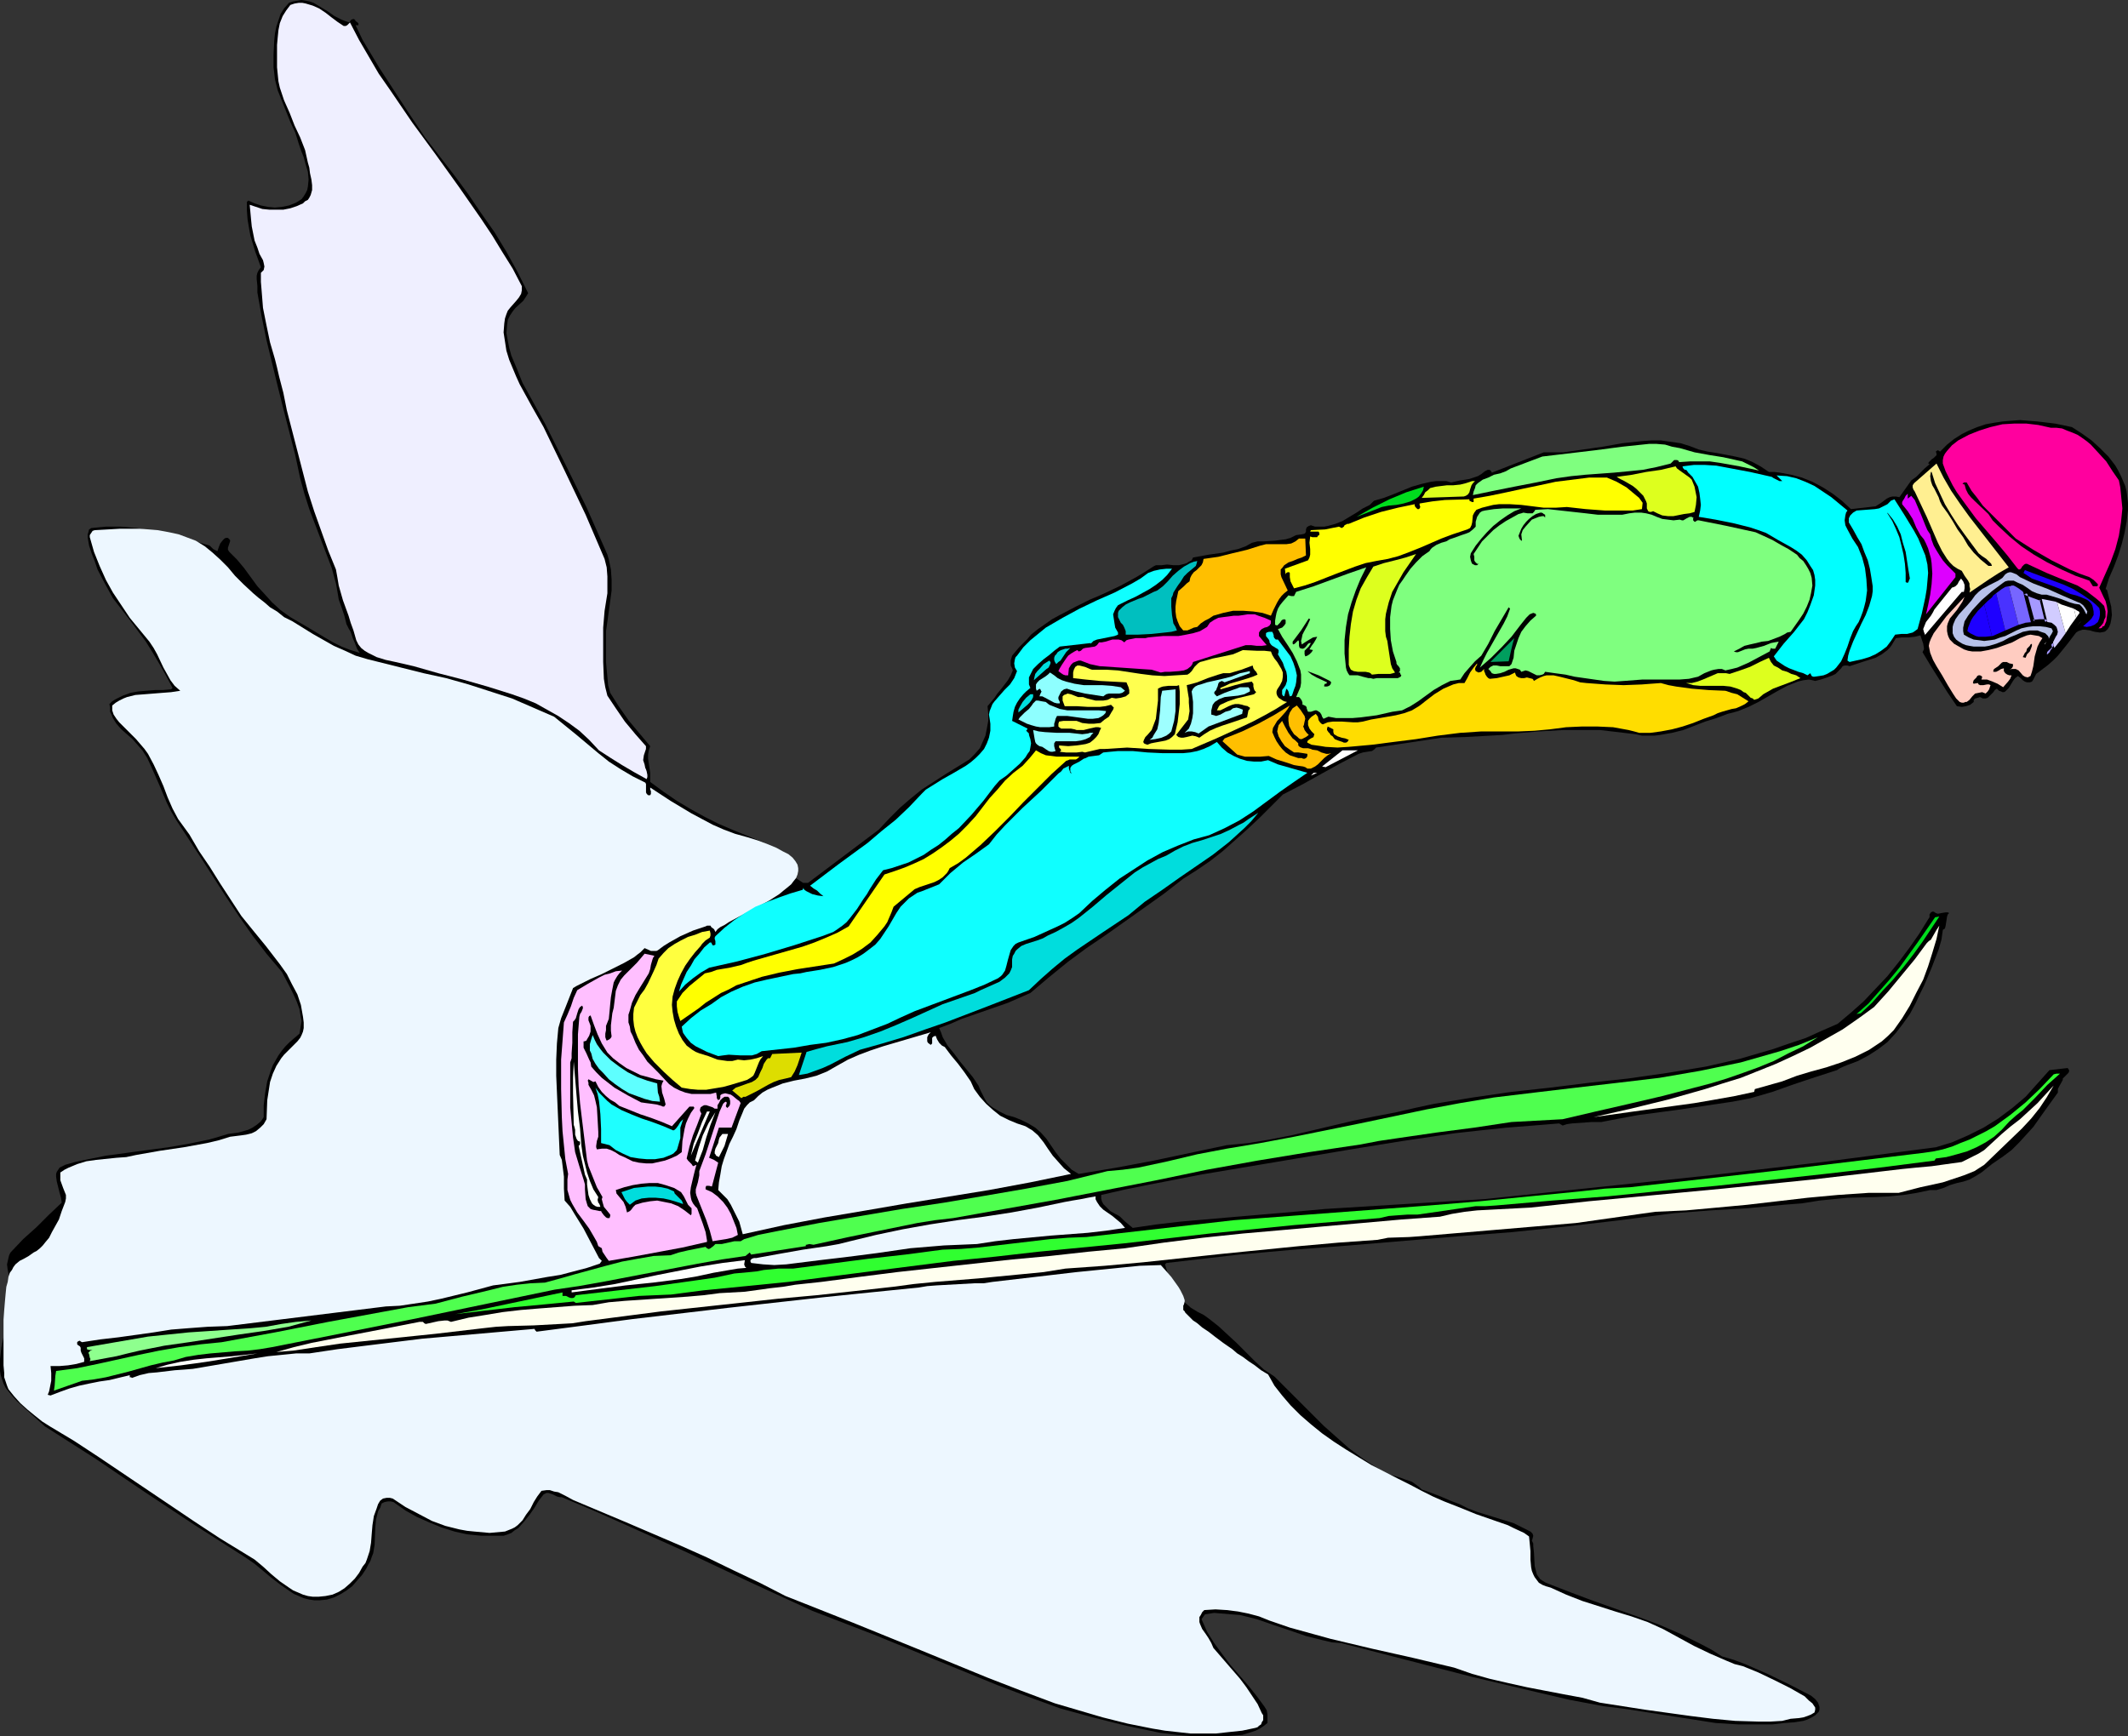 <?xml version="1.0" encoding="UTF-8" standalone="no"?>
<svg
   version="1.0"
   width="129.724mm"
   height="105.874mm"
   id="svg90"
   sodipodi:docname="Skiing - Jumper 16.wmf"
   xmlns:inkscape="http://www.inkscape.org/namespaces/inkscape"
   xmlns:sodipodi="http://sodipodi.sourceforge.net/DTD/sodipodi-0.dtd"
   xmlns="http://www.w3.org/2000/svg"
   xmlns:svg="http://www.w3.org/2000/svg">
  <rect width="100%" height="100%" fill="#333333" stroke="none"/>
  <sodipodi:namedview
     id="namedview90"
     pagecolor="#ffffff"
     bordercolor="#000000"
     borderopacity="0.25"
     inkscape:showpageshadow="2"
     inkscape:pageopacity="0.0"
     inkscape:pagecheckerboard="0"
     inkscape:deskcolor="#d1d1d1"
     inkscape:document-units="mm" />
  <defs
     id="defs1">
    <pattern
       id="WMFhbasepattern"
       patternUnits="userSpaceOnUse"
       width="6"
       height="6"
       x="0"
       y="0" />
  </defs>
  <path
     style="fill:#000000;fill-opacity:1;fill-rule:evenodd;stroke:none"
     d="m 2.101,294.137 -0.323,-1.455 -0.162,-1.293 0.323,-1.455 0.162,-0.646 0.323,-0.646 2.909,-3.071 3.07,-2.747 2.909,-2.909 2.909,-2.747 -0.162,-1.131 -0.323,-1.131 -0.323,-1.293 -0.323,-1.293 -0.162,-1.131 v -0.646 l 0.162,-0.485 0.323,-0.485 0.323,-0.485 0.646,-0.323 0.646,-0.323 2.262,-0.646 2.262,-0.485 4.848,-0.97 9.534,-1.293 4.848,-0.646 4.686,-0.808 4.686,-0.97 2.262,-0.646 2.101,-0.646 2.424,-0.323 1.131,-0.323 1.131,-0.323 0.97,-0.485 0.97,-0.646 0.97,-0.808 0.646,-0.97 V 254.703 l 0.323,-2.747 0.485,-2.747 0.808,-2.424 0.485,-1.293 0.646,-1.131 0.646,-1.131 0.808,-1.131 0.808,-0.97 0.97,-0.97 1.131,-0.97 1.131,-0.97 0.162,-0.97 0.162,-0.97 0.162,-0.97 -0.162,-0.808 -0.323,-1.939 -0.646,-1.778 -0.808,-1.778 -0.808,-1.616 -1.778,-3.394 -3.555,-4.202 -3.232,-4.202 -3.07,-4.364 -2.909,-4.364 -5.818,-9.05 -5.818,-8.889 -1.131,-1.939 -0.97,-1.939 -1.778,-4.202 -1.778,-4.04 -0.97,-2.101 -1.131,-1.778 -1.131,-1.293 -1.131,-1.293 -1.293,-1.131 -1.293,-1.131 -1.131,-1.293 -0.808,-1.293 -0.323,-0.808 -0.323,-0.646 v -0.97 l -0.162,-0.808 0.646,-0.646 0.808,-0.485 1.616,-0.808 1.778,-0.646 1.778,-0.323 1.939,-0.162 1.939,-0.162 h 1.778 l 1.939,-0.162 0.323,-0.323 -1.454,-2.747 -1.454,-2.586 -1.616,-2.747 -1.616,-2.586 -3.717,-5.01 -3.878,-5.01 -1.778,-3.232 -1.778,-3.394 -0.646,-1.939 -0.646,-1.616 -0.646,-1.939 -0.323,-1.939 v -0.646 l 0.162,-0.485 0.162,-0.646 0.485,-0.323 3.394,-0.323 h 3.555 l 3.555,0.323 3.394,0.646 3.555,0.646 3.232,0.808 6.626,1.939 0.808,0.808 0.97,0.485 0.162,-0.485 0.162,-0.485 0.323,-0.808 0.646,-0.808 0.323,-0.323 0.323,-0.162 h 0.485 l 0.162,0.162 0.323,0.323 v 0.323 l -0.162,0.485 -0.323,0.97 v 0.485 l 0.323,0.485 1.778,1.778 1.616,1.939 3.07,4.202 1.778,1.939 1.616,1.778 1.939,1.778 1.131,0.808 1.131,0.808 3.878,2.263 4.04,2.424 1.939,1.131 1.939,0.97 2.101,0.808 2.101,0.646 -0.646,-0.97 -0.485,-1.293 -0.485,-1.131 -0.485,-1.455 -0.485,-0.808 -0.485,-0.97 -0.485,-1.939 -0.646,-1.939 -0.646,-1.778 -0.323,-1.939 -0.323,-1.778 -0.97,-3.555 -1.293,-3.394 -1.293,-3.394 -2.586,-6.788 -1.131,-3.555 -0.97,-3.555 -1.131,-5.333 -2.747,-10.667 -1.293,-5.172 -1.293,-5.333 -1.293,-5.333 -1.131,-5.495 -0.97,-5.495 v -0.808 -0.646 l -0.162,-1.616 v -0.808 l 0.162,-0.646 0.323,-0.646 0.485,-0.646 -0.646,-1.778 -0.646,-1.778 -1.131,-3.717 -0.323,-1.778 -0.323,-1.939 -0.162,-2.101 V 46.545 l 0.323,-0.323 1.454,0.646 1.454,0.485 1.616,0.323 1.616,0.162 1.616,-0.162 1.616,-0.323 1.616,-0.646 1.293,-0.808 0.485,-0.646 0.485,-0.808 0.323,-0.646 0.162,-0.808 0.162,-1.616 -0.162,-1.778 -0.485,-1.616 -0.485,-1.778 -0.646,-1.616 -0.485,-1.455 -0.808,-2.586 -1.131,-2.424 -1.939,-4.848 -0.97,-2.424 -0.646,-2.586 -0.162,-1.455 -0.162,-1.293 v -1.455 -1.455 l 0.162,-3.232 0.162,-1.616 0.323,-1.616 0.485,-1.455 0.485,-1.455 L 65.448,1.939 66.579,0.646 67.549,0.323 68.518,0.162 69.488,0 l 0.97,0.162 0.808,0.162 0.97,0.323 1.616,0.97 1.616,0.97 1.616,1.131 1.616,0.808 0.808,0.323 0.97,0.323 0.323,-0.485 0.162,-0.162 0.485,-0.162 0.323,0.162 0.162,0.323 0.646,0.485 v 0.485 h -0.646 l 1.616,3.394 1.939,3.232 1.939,3.232 2.101,3.232 2.101,3.232 2.101,3.232 4.202,6.303 6.626,8.566 3.232,4.364 3.07,4.525 3.07,4.364 2.747,4.525 2.586,4.687 2.424,4.848 -0.485,0.808 -0.646,0.97 -1.778,1.616 -0.646,0.808 -0.646,0.97 -0.485,0.97 -0.162,1.131 -0.162,1.939 0.323,1.778 0.323,1.616 0.485,1.778 1.293,3.071 1.293,3.232 5.171,9.374 4.848,9.697 4.686,9.535 4.363,9.858 0.485,1.131 0.323,1.131 0.485,2.263 0.162,2.424 v 2.424 l -0.323,2.424 -0.646,4.687 -0.323,2.263 v 7.111 l 0.323,3.555 0.162,1.778 0.485,1.778 1.939,3.071 2.262,3.232 2.424,2.909 2.586,3.071 -0.323,0.97 -0.162,0.97 v 0.97 l 0.162,1.131 0.323,2.101 v 1.131 0.97 l 3.07,2.263 3.07,2.101 3.232,1.939 3.232,1.778 3.232,1.616 3.394,1.455 6.787,2.747 1.454,0.97 1.131,1.131 1.939,2.586 0.97,1.293 0.97,1.293 1.293,1.131 1.454,0.97 h 1.131 l 16.322,-12.283 2.424,-2.586 2.424,-2.424 2.424,-2.101 2.586,-2.101 2.747,-1.778 2.747,-1.778 5.494,-3.394 1.293,-1.293 1.131,-1.293 0.646,-1.455 0.646,-1.455 0.323,-1.616 0.323,-1.778 v -1.616 l -0.162,-1.778 1.616,-1.939 0.646,-0.97 0.808,-0.97 1.616,-2.101 0.646,-1.131 0.485,-1.131 -0.162,-0.485 -0.323,-0.646 v -0.646 -0.485 l 0.323,-1.131 0.808,-0.97 0.808,-0.97 1.939,-1.939 0.808,-0.97 1.616,-1.293 1.616,-1.131 1.616,-1.131 1.778,-0.97 3.394,-1.778 3.555,-1.778 1.939,-0.808 1.778,-0.808 3.394,-1.616 3.555,-1.939 1.616,-0.97 1.778,-1.131 0.485,-0.323 0.646,-0.323 h 1.293 l 1.293,-0.162 1.454,0.162 h 1.293 l 1.293,-0.323 0.485,-0.162 0.485,-0.323 0.646,-0.323 0.323,-0.646 3.555,-0.646 3.394,-0.485 1.778,-0.485 1.616,-0.323 1.778,-0.646 1.454,-0.808 1.293,-0.323 h 1.454 l 2.586,-0.162 1.131,-0.162 1.293,-0.162 1.131,-0.323 1.293,-0.646 1.293,-0.162 0.646,-0.162 0.162,-0.162 0.162,-0.323 v -0.323 -0.162 l 0.162,-0.485 0.485,-0.323 0.485,-0.162 0.97,0.323 h 0.97 1.131 l 0.808,-0.162 1.778,-0.485 1.616,-0.646 3.232,-1.939 1.454,-0.97 1.616,-0.808 0.97,-0.97 2.262,-0.646 2.101,-0.808 4.363,-1.778 2.262,-0.646 2.101,-0.485 1.293,-0.162 h 1.131 1.131 l 1.131,0.323 2.101,-0.485 1.131,-0.162 0.97,-0.162 0.97,-0.323 0.97,-0.323 0.808,-0.485 0.808,-0.646 0.646,-0.323 h 0.485 l 0.323,0.323 0.162,0.323 11.958,-4.687 h 2.262 2.262 l 4.525,-0.646 4.525,-0.646 4.525,-0.808 4.525,-0.485 2.262,-0.162 h 2.101 l 2.262,0.323 2.262,0.323 2.101,0.646 2.101,0.808 2.101,0.485 2.101,0.323 4.202,0.808 2.101,0.485 1.939,0.808 1.778,0.97 0.97,0.646 0.97,0.646 h 1.293 l 1.293,0.162 2.586,0.485 2.424,0.646 2.424,0.97 2.424,1.293 2.262,1.455 2.101,1.616 2.101,1.939 5.656,-0.646 1.293,-0.808 1.293,-0.97 0.646,-0.323 0.646,-0.162 h 0.808 l 0.808,0.162 2.747,-3.879 1.131,-0.808 0.97,-0.97 0.97,-0.97 1.131,-0.97 -0.162,-0.162 h -0.162 l 0.162,-0.323 0.323,-0.323 0.323,-0.323 0.485,-0.323 0.323,-0.323 0.323,-0.323 v -0.323 l -0.162,-0.485 0.162,-0.162 0.323,-0.162 0.485,0.323 1.616,-1.616 1.616,-1.293 1.778,-1.131 1.616,-0.808 1.939,-0.808 1.939,-0.646 1.778,-0.323 2.101,-0.323 1.939,-0.162 2.101,-0.162 1.939,0.162 2.101,0.162 4.04,0.485 3.878,0.808 2.262,1.455 2.262,1.616 1.939,1.778 1.939,1.939 1.616,2.101 0.646,1.131 0.646,1.293 0.485,1.131 0.485,1.131 0.323,1.293 0.162,1.293 0.162,1.455 v 1.455 l -0.323,2.747 -0.485,2.586 -0.646,2.586 -0.808,2.586 -0.97,2.586 -1.131,2.586 -0.808,2.586 0.323,0.162 0.485,1.939 0.485,1.939 0.162,1.939 -0.162,1.131 -0.162,0.808 -0.323,0.808 -0.323,0.485 -0.485,0.485 -0.323,0.162 -0.97,0.162 -1.131,-0.162 -0.646,-0.162 -0.485,-0.162 -1.131,-0.162 h -0.646 l -0.485,0.162 -0.485,0.162 -0.485,0.323 -2.101,2.747 -2.101,2.586 -1.131,1.131 -1.293,1.131 -1.293,0.97 -1.293,0.97 -0.323,0.646 -0.323,0.646 -0.323,0.485 -0.485,0.162 h -0.323 -0.323 l -0.485,-0.162 -0.485,-0.323 -0.485,-0.485 -0.646,-0.485 -0.646,0.485 -0.485,0.646 -0.485,0.808 -0.485,0.808 -0.485,0.485 -0.323,0.323 -0.323,0.162 h -0.323 l -0.323,-0.162 -0.485,-0.162 -0.485,-0.485 -0.485,0.323 -0.323,0.485 -0.808,0.808 -0.485,0.485 -0.485,0.162 h -0.646 l -0.646,-0.323 -0.485,0.162 -0.646,0.162 -0.162,0.162 -0.162,0.162 v 0.162 0.323 l -0.808,0.646 -0.97,0.323 -0.97,0.162 -1.131,-0.162 -2.101,-3.071 -1.939,-3.071 -1.939,-3.071 -1.939,-3.232 0.323,-0.646 v -0.323 l -0.162,-0.97 -0.323,-0.97 -0.323,-0.97 -0.646,0.162 -0.646,0.162 -1.454,0.162 h -1.616 l -1.293,0.162 -0.485,0.808 -0.485,0.808 -0.485,0.646 -0.485,0.485 -1.293,0.97 -1.454,0.808 -3.07,0.97 -2.909,0.97 -0.485,-0.162 h -0.646 l -0.485,0.162 -0.323,0.485 -0.97,0.97 -0.323,0.323 -0.646,0.323 -1.293,0.485 -1.454,0.485 -1.293,0.323 -0.646,-0.162 -0.808,-0.162 -1.293,0.162 -1.293,0.323 -2.424,0.97 -2.101,1.131 -4.525,2.586 -2.262,1.131 -2.424,0.97 -1.131,0.323 -1.293,0.323 -2.586,0.97 -2.586,0.808 -5.01,1.939 -2.586,0.646 -2.747,0.485 -1.293,0.162 h -1.454 -1.454 l -1.454,-0.323 -2.747,-0.323 -2.747,-0.323 -2.747,-0.323 h -2.747 -5.656 l -5.656,0.323 -5.656,0.485 -2.747,0.323 -2.747,0.162 -5.818,0.323 -5.494,0.162 -15.029,2.263 -0.485,0.485 -0.485,0.323 -1.131,0.162 -0.97,0.162 -0.97,0.323 -4.363,2.263 -4.363,2.424 -4.363,2.424 -4.363,2.263 -5.333,5.333 -2.747,2.586 -2.909,2.586 -2.909,2.586 -2.909,2.263 -3.07,2.101 -3.07,1.939 -4.363,3.394 -4.525,3.232 -8.888,6.303 -4.525,3.071 -4.363,3.232 -4.363,3.555 -2.101,1.778 -2.101,1.778 -2.586,1.131 -2.586,1.131 -10.666,3.717 -2.586,1.131 -2.586,0.97 0.485,1.131 0.323,0.97 1.131,1.939 1.454,1.778 1.454,1.939 1.454,1.778 1.454,1.778 1.293,1.939 0.485,1.131 0.485,0.97 0.485,0.97 0.485,0.808 0.646,0.646 0.646,0.485 1.616,0.97 1.616,0.808 1.778,0.485 1.616,0.646 1.616,0.808 1.616,0.97 1.293,1.131 1.293,1.455 2.101,3.071 1.131,1.455 1.293,1.293 1.293,1.293 0.808,0.485 0.808,0.485 8.726,-1.455 8.565,-1.616 8.403,-1.778 8.403,-1.778 5.01,-0.485 4.848,-0.808 5.01,-0.97 4.848,-1.131 9.534,-2.263 4.848,-0.97 5.01,-0.97 4.202,-0.97 4.525,-0.97 8.888,-1.455 8.888,-1.293 8.888,-0.97 9.05,-1.131 8.888,-0.97 9.05,-1.293 8.888,-1.455 7.757,-1.778 3.878,-1.131 3.878,-1.131 3.717,-1.293 3.878,-1.293 3.555,-1.616 3.717,-1.616 3.07,-2.586 2.909,-2.586 2.747,-2.909 2.747,-2.909 2.586,-3.232 2.424,-3.232 2.262,-3.232 2.101,-3.394 0.323,-0.485 v -0.646 l 0.323,-0.485 0.323,-0.162 h 0.323 l 0.485,0.323 0.485,0.162 0.808,-0.162 0.97,-0.162 h 0.485 l 0.323,0.162 -0.323,0.323 -0.162,0.485 -0.323,2.101 -0.162,0.646 -0.485,0.323 -0.323,2.263 -0.646,2.263 -0.808,2.101 -0.808,2.101 -1.778,4.202 -0.97,1.939 -0.97,2.101 -1.293,2.424 -1.616,2.263 -1.616,2.101 -1.939,2.101 -2.101,1.616 -2.262,1.455 -2.424,1.293 -2.586,0.97 -1.131,0.485 -0.646,0.323 -0.485,0.323 -5.01,1.616 -4.848,1.616 -5.01,1.778 -5.01,1.455 -4.202,0.808 -4.363,0.646 -8.726,1.293 -8.565,1.131 -4.363,0.808 -4.202,0.808 h -2.262 l -2.262,0.162 -2.262,0.162 -1.131,0.162 -0.97,0.323 -0.808,-0.485 -5.979,0.485 -6.141,0.485 -6.141,0.646 -5.818,0.646 -11.958,1.778 -11.958,1.939 -34.582,5.818 -11.635,2.263 -5.656,1.131 -5.656,1.293 v 0.808 l 0.162,0.646 0.323,0.646 0.485,0.485 1.131,1.131 1.131,0.646 0.646,0.323 0.485,0.323 0.97,0.97 0.97,0.808 0.97,0.808 5.494,-0.808 5.494,-0.646 11.15,-0.97 11.312,-0.97 5.494,-0.485 5.333,-0.485 36.683,-2.263 26.018,-2.747 26.018,-2.747 26.018,-3.071 26.018,-3.394 3.717,-1.131 3.717,-1.616 3.555,-1.778 3.394,-2.101 3.232,-2.424 3.07,-2.586 2.747,-3.071 2.747,-3.071 4.202,-0.485 0.323,0.485 v 0.323 l -0.162,0.323 -0.323,0.323 -0.323,0.323 -0.323,0.323 -0.323,0.323 v 0.323 l -0.808,1.455 -0.323,0.646 v 0.808 l -2.909,4.04 -2.747,3.879 -1.616,1.778 -1.616,1.778 -1.778,1.778 -1.939,1.455 -2.586,1.778 -2.424,1.939 -1.293,0.808 -1.454,0.808 -1.454,0.485 -1.454,0.323 -1.616,0.485 -1.454,0.646 -1.616,0.485 h -0.646 -0.808 l -3.07,0.646 -3.07,0.485 -3.232,0.323 -3.232,0.162 -6.464,0.162 -3.232,0.323 -3.232,0.323 -4.04,0.646 -4.202,0.323 -8.403,0.808 -8.403,0.485 -8.403,0.646 -12.443,1.616 -12.443,1.455 -12.443,1.293 -12.443,0.97 -25.048,2.101 -12.766,0.97 -12.605,1.131 -16.806,1.939 -0.323,0.323 0.485,1.616 0.485,1.616 0.808,1.455 0.808,1.616 0.97,1.293 1.131,1.293 1.293,1.131 1.616,0.97 1.293,0.646 1.131,0.808 2.262,1.778 2.101,1.939 2.101,1.939 4.202,4.202 2.101,1.939 2.424,1.616 5.656,5.656 5.656,5.656 2.909,2.586 2.909,2.586 3.232,2.424 3.232,2.101 1.293,0.97 1.293,0.485 2.747,0.808 1.293,0.485 1.454,0.485 1.131,0.808 0.646,0.485 0.485,0.485 2.262,0.808 2.101,0.808 2.262,0.97 2.101,0.808 1.939,0.97 2.101,0.808 4.202,1.293 4.202,1.293 1.939,0.97 1.939,0.97 0.485,0.485 0.162,0.485 -0.162,0.646 -0.162,0.485 0.323,0.646 v 0.646 l 0.162,1.455 0.162,3.071 0.323,1.293 0.162,0.646 0.323,0.485 0.485,0.646 0.485,0.323 0.808,0.485 0.808,0.323 5.01,1.939 5.171,1.939 5.01,1.778 5.01,1.778 5.171,1.939 4.848,2.101 4.848,2.424 2.424,1.293 2.262,1.455 2.747,0.808 2.586,0.97 5.171,2.263 5.01,2.424 5.01,2.586 0.97,0.808 0.646,0.808 0.323,0.97 v 0.646 l -0.162,0.485 -0.808,0.808 -0.808,0.485 -0.97,0.485 -0.97,0.323 -2.101,0.323 -2.262,0.162 -2.747,0.323 h -2.747 -2.586 -2.586 l -5.171,-0.323 -5.171,-0.808 -10.342,-1.616 -5.171,-0.808 -5.171,-0.646 -7.757,-1.455 -7.595,-1.778 -15.029,-3.555 -15.029,-3.879 -15.029,-3.879 -2.101,-0.162 -2.101,-0.485 -3.878,-0.97 -3.717,-1.293 -3.878,-1.293 -3.717,-1.293 -1.939,-0.485 -1.939,-0.485 -2.101,-0.162 -1.939,-0.162 -1.939,-0.162 -2.101,0.323 -0.808,1.131 0.646,1.455 0.646,1.455 1.616,2.586 1.778,2.424 1.939,2.586 2.101,2.424 2.101,2.424 1.939,2.424 1.778,2.424 0.485,0.808 0.162,0.97 v 0.97 0.97 l -0.808,0.646 -0.97,0.646 -0.97,0.485 -0.97,0.323 -2.101,0.646 -2.101,0.162 -2.262,0.162 h -4.525 -2.101 l -4.04,-0.323 -3.878,-0.485 -3.878,-0.808 -3.878,-0.808 -7.757,-1.939 -7.595,-2.101 -7.11,-2.586 -7.272,-2.747 -14.221,-5.818 -14.221,-5.818 -7.11,-2.747 -7.11,-2.747 -14.382,-6.626 -14.382,-6.788 -14.382,-6.465 -7.272,-3.232 -7.272,-3.071 h -0.485 l -0.646,-0.162 -0.97,-0.485 -0.485,-0.162 -0.485,-0.162 h -0.485 l -0.646,0.323 -1.131,1.455 -0.97,1.616 -1.131,1.616 -1.293,1.616 -1.293,1.455 -0.808,0.485 -0.808,0.646 -0.808,0.323 -0.97,0.323 h -0.97 -1.131 -3.07 l -3.232,-0.323 -2.909,-0.646 -3.07,-0.97 -2.747,-1.131 -2.909,-1.293 -2.586,-1.455 -2.747,-1.939 -0.646,-0.162 h -0.646 l -0.808,0.162 -0.646,0.323 -0.323,0.97 -0.485,0.808 -0.485,1.939 -0.162,1.778 -0.162,4.04 -0.323,1.939 -0.323,0.808 -0.323,0.97 -0.485,0.808 -0.485,0.97 -0.97,1.455 -1.131,1.293 -1.131,1.293 -1.293,0.97 -1.293,0.808 -1.616,0.808 -1.616,0.485 -1.616,0.162 h -1.293 l -1.131,-0.162 -1.293,-0.323 -1.131,-0.485 -1.131,-0.485 -0.97,-0.646 -2.101,-1.455 -2.101,-1.616 -1.939,-1.616 -1.939,-1.616 -2.101,-1.455 L 44.925,351.51 33.451,343.914 21.978,336.156 10.342,328.722 8.726,327.267 7.11,325.813 3.878,322.904 2.586,321.449 1.293,319.833 0.808,318.864 0.485,317.894 0.162,316.924 0,315.955 v -2.747 l 0.323,-2.747 1.131,-5.333 0.485,-2.747 0.323,-2.747 0.162,-2.747 -0.162,-1.455 z"
     id="path1" />
  <path
     style="fill:#edf7ff;fill-opacity:1;fill-rule:evenodd;stroke:none"
     d="m 15.029,277.006 0.162,-0.808 v -0.808 l -0.646,-1.616 -0.646,-1.778 v -0.808 -0.97 l 0.97,-0.646 0.97,-0.485 1.939,-0.808 2.101,-0.646 2.262,-0.323 4.686,-0.485 2.262,-0.162 2.262,-0.485 5.494,-0.97 5.494,-0.808 5.333,-0.97 2.747,-0.646 2.586,-0.808 2.586,-0.323 1.131,-0.162 1.293,-0.323 0.97,-0.485 0.97,-0.808 0.808,-0.808 0.646,-1.131 0.162,-4.364 0.323,-2.101 0.323,-2.101 0.646,-1.939 0.808,-1.778 1.131,-1.778 0.646,-0.808 0.646,-0.646 1.293,-1.293 1.131,-1.131 0.646,-0.808 0.323,-0.646 0.323,-0.808 0.162,-0.808 v -1.293 l -0.162,-1.293 -0.485,-2.747 -0.808,-2.424 -1.293,-2.424 -1.131,-2.263 -1.616,-2.263 -3.232,-4.202 -2.909,-3.555 -2.747,-3.394 -2.424,-3.717 -2.424,-3.717 -2.424,-3.879 -2.424,-3.555 -2.262,-3.879 -2.586,-3.555 -1.293,-2.424 -1.131,-2.586 -0.97,-2.586 -1.131,-2.586 -1.131,-2.424 -1.293,-2.424 -0.808,-1.131 -0.97,-1.131 -0.97,-1.131 -0.97,-0.97 -1.454,-1.455 -1.454,-1.455 -0.646,-0.808 -0.646,-0.97 -0.323,-0.97 v -1.131 l 0.808,-0.646 0.808,-0.485 0.97,-0.485 0.808,-0.323 1.939,-0.485 2.101,-0.162 4.04,-0.323 2.101,-0.162 2.101,-0.323 -1.293,-1.131 -0.97,-1.293 -0.808,-1.455 -0.808,-1.455 -1.454,-3.071 -0.808,-1.455 -0.97,-1.455 -2.262,-2.747 -2.262,-2.747 -1.939,-2.909 -1.939,-2.909 -1.616,-2.909 -1.454,-3.232 -1.293,-3.232 -0.97,-3.394 v -0.485 l 0.323,-0.485 0.323,-0.485 0.485,-0.162 2.909,-0.162 2.747,-0.162 h 2.424 2.424 l 2.101,0.162 1.939,0.162 1.778,0.323 1.616,0.323 1.454,0.323 1.293,0.485 1.293,0.485 1.293,0.485 2.101,1.293 1.778,1.455 1.778,1.616 1.778,1.778 1.616,1.939 1.939,1.939 2.262,2.101 1.131,0.97 1.454,1.131 1.293,1.131 1.616,0.97 1.616,1.293 1.939,0.97 4.686,2.909 4.848,2.747 2.586,1.131 2.424,1.131 2.747,0.808 2.586,0.646 10.342,2.586 5.171,1.131 5.171,1.455 5.01,1.616 5.01,1.616 4.848,2.101 4.848,2.101 5.171,4.202 5.01,4.202 2.424,1.939 2.747,1.778 2.747,1.616 2.909,1.455 0.162,0.323 v 1.939 l 0.162,0.323 0.323,0.323 h 0.485 l 0.162,-0.323 v -0.162 -0.485 l -0.162,-0.323 v -0.485 l 4.686,3.071 4.848,2.909 2.424,1.293 2.424,1.293 2.586,1.131 2.586,0.97 2.909,0.808 2.586,0.808 2.101,0.808 1.939,0.808 1.454,0.808 1.293,0.646 0.97,0.808 0.646,0.808 0.485,0.808 0.162,0.808 v 0.646 l -0.162,0.808 -0.323,0.808 -0.646,0.808 -0.485,0.646 -0.97,0.808 -0.808,0.646 -0.97,0.808 -2.262,1.455 -4.848,2.586 -2.424,1.293 -2.101,1.131 -0.97,0.646 -0.97,0.485 -0.646,0.485 -0.485,0.646 -0.323,-0.646 -0.646,-0.485 -0.162,-0.323 h -0.485 -0.323 l -0.323,0.162 -2.909,0.97 -2.909,1.293 -2.586,1.455 -1.293,0.808 -1.293,0.97 -0.323,0.162 h -0.485 -0.808 l -1.454,-0.646 -0.323,0.323 -0.646,0.646 -0.646,0.485 -0.808,0.646 -1.131,0.646 -1.131,0.646 -2.586,1.293 -2.586,1.293 -2.586,1.131 -1.293,0.646 -0.97,0.485 -0.97,0.485 -0.808,0.485 -1.778,4.525 -0.97,2.424 -0.646,2.263 -0.323,3.555 -0.162,3.717 v 3.717 l 0.162,3.717 0.323,7.273 0.323,7.273 0.485,1.131 0.162,1.293 0.323,2.586 v 2.747 l 0.162,2.747 1.293,1.455 0.97,1.616 2.101,3.394 3.555,6.788 0.646,0.646 -0.485,0.646 -2.909,0.97 -3.07,0.808 -3.07,0.808 -3.07,0.485 -6.302,1.131 -6.141,0.808 -5.979,1.616 -5.979,1.455 -3.07,0.646 -3.232,0.485 -3.232,0.485 -3.232,0.162 -36.522,4.525 -4.525,0.162 -4.363,0.323 -4.04,0.323 -4.04,0.646 -8.08,1.131 -4.202,0.485 -4.202,0.646 -0.323,-0.162 -0.162,-0.162 h -0.162 l -0.323,0.162 -0.162,0.162 v 0.485 l 0.162,0.162 0.485,0.323 0.162,0.323 v 0.162 0.485 l 0.162,0.485 0.323,0.646 0.323,0.646 v 0.323 0.485 l -1.778,0.485 -1.939,0.323 -1.939,0.162 h -2.101 l 0.162,1.616 v 1.778 l -0.323,1.616 -0.162,0.808 -0.323,0.808 0.646,0.162 2.101,-0.808 2.262,-0.808 2.262,-0.646 2.262,-0.485 2.424,-0.485 2.262,-0.323 4.686,-1.131 v 0.323 0.162 h 0.162 0.162 l 0.162,0.162 1.778,-0.646 2.101,-0.485 1.939,-0.162 4.04,-0.485 2.262,-0.162 1.939,-0.162 1.939,-0.323 12.282,-2.101 3.07,-0.485 3.232,-0.323 3.232,-0.323 h 3.07 l 6.464,-0.97 6.464,-0.808 13.09,-1.616 12.928,-1.131 12.928,-1.131 0.162,0.323 0.323,0.323 11.15,-1.455 10.989,-1.455 21.978,-2.586 21.816,-2.424 10.989,-1.131 11.15,-1.131 1.939,-0.323 2.101,-0.162 8.726,-0.485 h 2.101 l 2.101,-0.323 9.696,-1.131 9.696,-1.131 9.696,-0.97 4.848,-0.485 4.848,-0.162 1.293,1.455 1.131,1.293 0.808,1.131 0.808,1.131 0.485,0.808 0.323,0.646 0.323,0.646 0.162,0.485 0.162,0.485 v 0.323 l -0.162,0.646 -0.162,0.323 v 0.485 0.485 l 0.323,0.323 0.162,0.323 0.485,0.485 0.646,0.646 0.646,0.646 0.97,0.646 1.131,0.97 1.454,0.97 1.454,1.131 1.939,1.455 2.101,1.455 1.131,0.97 1.293,0.808 1.293,0.97 1.454,0.97 1.454,1.131 1.616,0.97 1.454,2.586 1.778,2.263 1.939,2.263 2.262,2.263 2.424,2.101 2.586,2.101 2.747,1.939 2.747,1.778 2.909,1.778 2.909,1.778 5.979,3.071 2.909,1.455 2.747,1.455 2.586,1.293 2.586,1.131 3.717,1.455 3.555,1.455 3.717,1.293 3.717,1.293 1.293,0.646 2.424,1.131 1.131,0.808 0.162,1.616 0.162,1.778 v 1.939 l 0.162,1.778 0.162,0.808 0.323,0.808 0.323,0.646 0.485,0.646 0.485,0.646 0.808,0.485 0.808,0.323 1.131,0.323 3.555,1.616 3.717,1.455 7.595,2.424 3.717,1.131 3.717,1.293 3.555,1.616 1.778,0.97 1.778,0.97 3.555,1.939 3.717,1.778 3.717,1.616 1.939,0.808 1.939,0.485 3.555,1.455 3.717,1.778 3.555,1.778 3.394,1.939 0.97,0.97 0.808,0.646 0.323,0.485 0.323,0.485 v 0.485 l -0.162,0.646 -0.808,0.485 -0.808,0.323 -0.97,0.323 -0.97,0.162 -1.939,0.162 -1.939,0.485 -2.747,0.162 h -2.747 l -5.333,-0.162 -5.171,-0.485 -5.171,-0.646 -10.504,-1.455 -10.342,-1.616 -4.04,-1.131 -4.363,-0.808 -4.202,-0.808 -4.202,-0.808 -4.363,-0.97 -4.202,-0.97 -4.04,-1.131 -4.202,-1.455 -9.534,-2.263 -9.373,-2.101 -9.534,-2.263 -9.373,-2.586 -4.686,-1.616 -2.424,-0.97 -2.424,-0.646 -2.424,-0.485 -2.586,-0.323 -2.586,-0.162 -2.586,0.162 -0.485,0.485 -0.323,0.646 -0.323,0.485 v 0.485 0.646 l 0.162,0.485 0.485,1.131 0.808,1.131 0.646,0.97 0.646,1.131 0.485,1.131 3.07,3.555 3.07,3.555 1.454,1.939 1.293,1.939 1.293,1.939 0.97,2.101 0.323,0.485 v 0.646 0.485 l -0.323,0.485 -0.162,0.485 -0.485,0.323 -0.323,0.323 -0.485,0.162 -3.07,0.646 -3.07,0.323 -2.909,0.323 h -3.07 -2.909 l -2.909,-0.323 -2.909,-0.323 -2.909,-0.485 -5.656,-1.131 -5.818,-1.455 -5.494,-1.616 -5.494,-1.616 -7.757,-2.909 -7.918,-3.071 -15.352,-6.303 -15.514,-6.303 -15.514,-6.141 -5.979,-3.071 -6.141,-2.909 -5.979,-2.909 -6.141,-2.747 -12.443,-5.333 -12.282,-5.172 -1.778,-0.97 -1.616,-0.808 -0.97,-0.162 -0.97,-0.323 h -0.808 l -1.131,0.162 -0.97,1.293 -0.808,1.293 -0.808,1.616 -0.97,1.293 -0.808,1.293 -1.131,1.131 -0.646,0.485 -0.646,0.323 -0.808,0.323 -0.808,0.323 -1.778,0.162 -1.778,0.162 -1.778,-0.162 -1.778,-0.162 -1.616,-0.162 -1.778,-0.323 -3.232,-0.808 -3.07,-1.131 -3.07,-1.616 -3.07,-1.616 -2.909,-1.939 -0.646,-0.162 h -0.808 l -0.808,0.162 -0.646,0.485 -0.485,0.808 -0.323,0.97 -0.646,1.778 -0.323,2.101 -0.162,1.939 -0.162,2.101 -0.323,1.939 -0.646,1.939 -0.323,0.808 -0.646,0.808 -0.808,1.455 -0.97,1.293 -1.131,1.131 -1.293,1.131 -1.293,0.808 -1.454,0.646 -1.616,0.323 -1.616,0.162 h -1.293 l -1.131,-0.162 -1.131,-0.323 -1.131,-0.485 -1.131,-0.485 -0.97,-0.646 -2.101,-1.455 -1.939,-1.616 -1.939,-1.778 -1.939,-1.616 -2.101,-1.293 -5.818,-3.555 -5.656,-3.717 -22.301,-15.03 -5.656,-3.717 -5.656,-3.394 -1.778,-1.131 -1.616,-1.293 -1.778,-1.455 -1.616,-1.455 -1.454,-1.616 -1.293,-1.616 -0.323,-0.808 -0.323,-0.97 -0.323,-0.97 v -0.97 l -0.162,-1.778 v -1.778 -3.232 -2.909 -2.586 l 0.162,-2.263 0.162,-1.939 0.162,-1.778 0.162,-1.616 0.323,-1.131 0.162,-1.131 0.323,-0.97 0.485,-0.646 0.323,-0.646 0.485,-0.646 0.97,-0.808 0.97,-0.485 1.131,-0.646 1.131,-0.808 0.646,-0.323 0.808,-0.646 0.646,-0.646 0.646,-0.808 0.808,-0.97 0.646,-1.293 0.808,-1.455 0.808,-1.455 0.646,-1.939 z"
     id="path2" />
  <path
     style="fill:#4fff4f;fill-opacity:1;fill-rule:evenodd;stroke:none"
     d="m 12.928,315.955 4.848,-0.646 4.686,-0.97 9.534,-2.101 4.686,-0.97 4.686,-0.808 4.848,-0.646 4.848,-0.485 6.141,-1.131 6.141,-1.131 12.282,-2.424 12.282,-2.263 6.141,-1.131 6.302,-0.808 3.07,-0.808 3.07,-0.808 6.141,-1.455 3.232,-0.808 3.232,-0.485 3.07,-0.323 3.394,-0.162 3.555,-0.97 3.394,-0.97 3.555,-0.97 3.555,-0.97 3.717,-0.97 3.555,-0.646 3.717,-0.646 3.878,-0.162 1.939,-0.646 2.101,-0.485 4.04,-0.808 0.323,0.323 0.323,0.162 h 0.162 l 0.323,-0.162 0.646,-0.485 0.485,-0.485 h 0.808 0.646 l 1.454,-0.323 1.454,-0.323 h 0.646 0.808 l 0.808,-0.485 1.131,-0.323 2.101,-0.646 4.848,-0.97 9.211,-1.778 9.534,-1.616 9.534,-1.616 9.696,-1.455 9.534,-1.616 9.373,-1.616 9.534,-1.778 9.211,-2.263 3.555,-0.323 3.555,-0.485 6.787,-1.455 6.787,-1.616 6.787,-1.293 7.757,-1.293 7.757,-1.455 15.19,-3.071 15.352,-3.232 7.757,-1.455 7.757,-1.293 9.373,-1.131 9.534,-1.131 9.696,-1.131 9.534,-1.131 4.686,-0.808 4.686,-0.808 4.686,-0.97 4.686,-0.97 4.525,-1.293 4.525,-1.293 4.363,-1.455 4.363,-1.778 -3.394,2.101 -3.394,1.616 -3.394,1.778 -3.555,1.455 -3.555,1.293 -3.717,1.293 -3.717,1.131 -3.717,0.97 -7.434,1.939 -7.595,1.778 -7.757,1.778 -7.595,1.778 -11.797,0.646 -8.565,1.293 -8.726,1.131 -8.888,1.293 -4.363,0.646 -4.202,0.808 -11.958,1.778 -11.797,1.939 -11.635,2.101 -11.635,2.424 -11.635,2.263 -11.635,2.263 -11.797,2.101 -11.797,2.101 -4.202,0.485 -4.04,0.646 -7.918,1.616 -7.918,1.616 -8.08,1.778 -0.97,-0.162 -0.646,0.162 h -0.162 v 0.323 l -12.605,1.939 -0.323,-0.485 -0.97,0.808 -5.494,0.808 -5.494,0.97 -10.989,2.101 -10.989,2.101 -5.494,0.97 -5.494,0.808 -16.322,3.394 -16.322,3.394 -16.16,3.232 -16.322,3.232 -2.909,0.485 -2.747,0.323 -2.909,0.162 -5.656,0.485 -2.747,0.323 -2.909,0.485 -2.747,0.808 -2.586,0.485 -2.747,0.646 -5.171,1.455 -5.171,1.293 -2.747,0.485 -2.747,0.323 -6.464,2.263 0.162,-1.131 0.162,-2.263 z"
     id="path3" />
  <path
     style="fill:#8eff8e;fill-opacity:1;fill-rule:evenodd;stroke:none"
     d="m 20.038,310.46 4.686,-0.808 4.686,-0.808 4.686,-0.808 4.686,-0.485 4.686,-0.485 4.848,-0.323 4.686,-0.323 4.848,-0.323 3.394,-0.323 3.555,-0.646 3.394,-0.485 1.778,-0.162 1.778,-0.162 -5.333,1.455 -5.656,0.97 -5.656,0.808 -11.635,1.778 -5.656,0.808 -5.656,1.131 -2.747,0.646 -2.586,0.646 -6.141,1.131 0.162,-0.485 -0.162,-0.323 -0.162,-0.808 -0.162,-0.323 0.162,-0.162 0.323,-0.323 0.485,-0.162 h -0.323 -0.485 l -0.485,-0.162 v -0.162 z"
     id="path4" />
  <path
     style="fill:#ffffff;fill-opacity:1;fill-rule:evenodd;stroke:none"
     d="m 59.307,311.914 -5.818,0.97 -5.979,0.97 -5.818,0.808 -2.909,0.323 -2.909,0.323 2.747,-0.808 2.909,-0.646 3.07,-0.485 2.909,-0.323 5.979,-0.485 z"
     id="path5" />
  <path
     style="fill:#ffffef;fill-opacity:1;fill-rule:evenodd;stroke:none"
     d="m 96.637,304.642 h 0.323 0.162 0.323 l 0.323,0.323 0.323,0.162 1.454,-0.323 1.454,-0.323 1.454,-0.162 h 0.646 l 0.808,0.323 4.04,-0.97 4.04,-0.646 3.878,-0.646 4.202,-0.485 3.878,-0.323 4.202,-0.323 4.202,-0.323 4.202,-0.162 3.717,-0.646 3.717,-0.323 14.382,-0.97 3.717,-0.323 3.717,-0.485 2.909,-0.162 2.909,-0.162 5.818,-0.808 2.909,-0.323 2.909,-0.485 5.979,-0.646 8.565,-1.131 8.888,-1.131 17.614,-1.939 8.888,-0.97 8.726,-0.808 8.726,-0.97 8.565,-0.808 8.888,-1.293 9.05,-1.131 9.211,-0.97 9.211,-0.808 9.05,-0.808 9.211,-0.808 9.05,-0.808 8.888,-0.646 2.747,-0.646 2.909,-0.485 2.909,-0.323 3.07,-0.162 6.141,-0.323 3.07,-0.162 3.07,-0.323 10.342,-1.131 10.342,-0.97 20.523,-1.939 20.685,-2.101 20.685,-2.424 3.232,-0.323 3.555,-0.323 6.949,-0.97 2.586,-1.293 1.293,-0.646 1.293,-0.808 4.04,-3.717 2.101,-1.778 2.101,-1.616 4.04,-3.717 1.778,-1.939 1.939,-2.101 -1.616,2.747 -1.616,2.424 -1.939,2.424 -2.101,2.263 -4.363,4.202 -4.363,4.202 -2.262,1.455 -2.424,0.97 -2.424,0.808 -2.424,0.808 -5.171,1.131 -5.01,1.293 h -6.949 l -7.11,0.485 -6.949,0.646 -13.898,1.616 -6.949,0.646 -7.11,0.646 -7.11,0.323 -18.261,2.586 -36.198,3.071 -2.262,0.162 -4.848,0.162 -2.424,0.485 -9.05,0.646 -9.05,0.808 -17.776,1.778 -18.099,1.939 -8.888,0.808 -9.05,0.646 -5.01,0.808 -5.01,0.485 -10.019,0.97 -10.019,0.808 -4.848,0.485 -4.848,0.646 -8.726,0.97 -8.888,0.97 -8.888,0.808 -8.888,0.97 -17.938,1.939 -8.726,1.131 -8.726,1.131 -3.07,0.485 -2.909,0.162 -5.979,0.323 -5.979,0.162 -2.747,0.162 -2.909,0.323 -5.494,0.646 -5.494,0.646 -10.989,1.131 -10.989,1.131 -5.494,0.808 -5.333,0.808 -3.878,0.323 4.04,-1.131 4.04,-0.97 8.242,-1.616 8.403,-1.616 z"
     id="path6" />
  <path
     style="fill:#efefff;fill-opacity:1;fill-rule:evenodd;stroke:none"
     d="m 57.53,47.191 1.454,0.485 1.454,0.485 1.616,0.162 h 1.616 1.616 l 1.616,-0.323 1.454,-0.485 1.454,-0.646 0.485,-0.485 0.646,-0.323 0.323,-0.485 0.323,-0.646 0.323,-1.131 v -1.131 l -0.162,-1.293 -0.323,-1.455 -0.162,-1.293 -0.323,-1.131 -0.323,-1.455 -0.323,-1.455 -1.131,-2.909 -1.293,-2.747 -1.131,-2.909 -1.293,-2.909 -0.97,-2.909 -0.323,-1.455 -0.162,-1.616 -0.162,-1.616 v -1.616 -3.555 l 0.162,-1.778 0.162,-1.616 0.323,-1.616 0.646,-1.616 0.808,-1.293 0.97,-1.293 0.97,-0.323 0.97,-0.162 h 0.808 l 0.808,0.162 1.616,0.485 1.454,0.646 1.454,0.97 1.454,1.131 1.293,0.97 1.454,0.97 h 0.485 l 0.323,-0.162 0.646,-0.646 2.101,4.04 2.262,3.879 2.262,3.879 2.586,3.717 5.171,7.596 5.333,7.273 5.333,7.434 5.171,7.434 2.586,3.879 2.262,3.717 2.424,3.879 2.101,4.04 v 0.97 l -0.162,0.808 -0.485,0.808 -0.646,0.808 -1.293,1.455 -0.646,0.808 -0.323,0.808 -0.323,0.97 -0.162,1.131 -0.162,2.101 0.323,2.101 0.323,2.101 0.646,2.101 0.808,1.939 0.808,1.939 0.808,1.778 2.747,5.01 2.747,4.848 2.424,5.01 2.424,5.01 4.848,10.182 4.363,10.182 0.485,1.939 0.162,2.101 v 1.939 1.939 l -0.646,4.04 -0.323,3.879 v 4.04 3.879 l 0.162,3.879 0.323,1.939 0.485,1.939 1.939,2.909 2.101,3.071 2.424,2.909 2.424,2.747 v 0.646 l -0.162,0.485 -0.323,0.97 -0.162,1.131 0.162,0.485 0.162,0.485 0.162,0.808 0.162,0.323 0.162,0.485 0.162,0.808 v 0.485 l -0.162,0.485 -2.909,-1.616 -2.747,-1.616 -2.586,-1.616 -2.747,-1.778 -2.262,-2.424 -2.262,-2.101 -2.424,-1.778 -2.424,-1.616 -2.586,-1.455 -2.586,-1.455 -2.747,-1.131 -2.747,-0.97 -5.656,-1.778 -5.656,-1.616 -5.656,-1.455 -5.656,-1.616 -2.101,-0.485 -2.101,-0.485 -2.262,-0.485 -2.101,-0.646 -1.939,-0.97 -0.808,-0.485 -0.808,-0.646 -0.646,-0.808 -0.485,-0.97 -0.323,-1.131 -0.323,-1.131 -0.646,-1.778 -0.485,-1.616 -1.293,-3.555 -0.97,-3.394 -0.323,-1.939 -0.323,-1.778 -1.778,-4.364 -1.616,-4.525 -1.616,-4.525 -1.454,-4.525 -2.424,-9.374 -2.424,-9.374 -0.808,-4.04 -0.97,-3.717 -0.485,-2.101 -0.485,-1.939 -1.131,-3.879 -0.808,-3.879 -0.808,-4.04 -0.323,-4.04 -0.162,-1.939 v -2.101 l 0.323,-0.323 0.323,-0.323 0.162,-0.808 -0.162,-0.808 -0.162,-0.646 -0.808,-1.455 -0.485,-1.455 -0.646,-1.616 -0.646,-3.232 -0.162,-1.616 z"
     id="path7" />
  <path
     style="fill:#30ff30;fill-opacity:1;fill-rule:evenodd;stroke:none"
     d="m 129.603,297.854 v 0.808 h 0.323 0.485 l 0.646,0.323 0.485,0.162 h 0.485 l 0.323,-0.162 0.323,-0.485 18.261,-2.101 9.211,-1.293 4.525,-0.646 4.525,-0.97 1.778,-0.162 1.778,-0.162 1.616,-0.162 1.616,-0.323 3.394,-0.323 h 1.616 1.778 l 8.565,-1.131 8.726,-1.131 8.565,-0.97 8.565,-1.131 4.202,-0.162 4.04,-0.323 8.242,-0.97 8.242,-0.97 4.202,-0.323 4.202,-0.162 33.936,-3.879 45.086,-3.394 11.635,-0.97 11.474,-1.131 11.474,-1.131 5.818,-0.646 5.818,-0.323 32.805,-3.717 34.744,-4.202 2.262,-0.323 2.262,-0.485 2.101,-0.646 1.939,-0.808 2.101,-0.808 1.939,-0.97 1.939,-0.97 1.939,-1.131 1.778,-1.293 1.778,-1.293 3.555,-2.909 3.232,-3.071 3.232,-3.394 0.646,-0.162 h 0.808 l -1.454,1.293 -1.454,1.293 -2.909,3.071 -2.747,2.747 -1.616,1.293 -1.454,1.293 -1.778,1.939 -1.778,1.616 -1.939,1.293 -2.101,1.131 -2.262,0.97 -2.262,0.646 -2.424,0.646 -2.424,0.323 -0.323,0.485 -12.605,1.616 -12.605,1.455 -25.048,2.747 -12.443,1.131 -12.605,1.293 -12.766,0.97 -12.928,1.131 -2.424,0.162 h -2.262 l -4.525,0.646 -4.363,0.646 -4.525,0.646 h -2.262 l -2.262,0.162 -2.101,0.162 -2.101,0.485 -9.858,0.808 -9.858,0.808 -19.392,1.939 -19.715,2.263 -9.858,0.97 -10.019,0.97 -9.858,1.131 -9.696,0.97 -19.069,2.424 -18.907,2.424 -9.696,0.97 -9.858,0.97 -3.717,0.485 -3.717,0.485 -3.717,0.162 -3.717,0.162 -14.544,1.616 -0.485,-0.323 -6.626,0.646 -6.949,0.646 -6.949,0.808 -6.787,0.808 6.302,-1.131 6.141,-1.293 z"
     id="path8" />
  <path
     style="fill:#ffbfff;fill-opacity:1;fill-rule:evenodd;stroke:none"
     d="m 129.926,235.633 0.808,-1.778 0.808,-1.939 0.646,-1.939 0.808,-1.778 2.424,-1.455 2.586,-1.455 1.293,-0.646 1.293,-0.323 1.293,-0.485 1.454,-0.162 -0.646,0.646 -0.485,0.646 -0.485,0.808 -0.323,0.646 -0.323,1.616 -0.323,1.778 -0.162,1.616 -0.162,1.778 -0.162,1.616 -0.646,1.616 v 0.97 l -0.162,0.808 v 0.808 l 0.162,0.485 0.162,0.323 0.323,-0.162 0.323,-0.162 0.323,-0.323 0.162,-0.323 -0.162,-1.293 v -1.293 l 0.323,-2.747 0.323,-1.293 0.162,-1.293 0.323,-2.586 0.485,-1.293 0.646,-1.293 0.808,-0.97 0.97,-0.97 0.97,-0.97 0.97,-0.97 0.97,-1.131 0.808,-0.97 2.262,0.485 -0.323,0.485 -0.162,0.485 -0.323,1.131 -0.162,0.97 -0.323,0.97 -2.101,3.394 -0.97,1.616 -0.808,1.778 -0.485,1.778 -0.323,0.97 v 0.808 0.97 l 0.323,0.97 0.162,1.131 0.485,0.97 0.646,1.616 0.808,1.616 0.97,1.293 0.97,1.455 2.586,2.586 2.424,2.586 1.131,0.808 1.293,0.646 1.293,0.485 1.454,0.323 h 1.454 1.454 1.454 l 1.293,-0.323 0.162,0.97 v 0.323 l 0.323,0.485 0.162,-0.162 h 0.162 l 0.162,-0.485 v -0.485 l 0.162,-0.162 0.323,-0.162 0.646,-0.162 0.646,0.162 0.646,0.162 0.485,0.323 0.97,0.808 0.485,0.323 0.323,0.485 -2.101,5.656 h -2.909 l -2.262,6.949 1.131,0.485 0.485,0.323 0.485,0.323 -1.454,5.495 -0.646,-0.162 h -0.162 -0.485 l -0.162,0.323 v 0.485 l 1.454,0.646 1.293,0.97 1.293,1.293 0.97,1.293 0.808,1.455 0.646,1.616 0.646,1.616 0.323,1.616 -1.293,0.646 -1.454,0.323 -3.07,0.485 -0.646,-2.424 -0.808,-2.424 -0.97,-2.424 -0.97,-2.424 -0.323,-0.808 -0.162,-0.646 v -0.808 l 0.485,-1.616 0.162,-0.808 0.162,-0.808 v -0.97 l 1.454,-3.879 2.586,-7.919 0.646,-1.939 0.808,-1.778 0.323,-0.323 0.323,-0.162 0.162,0.162 v 0.323 l -0.162,0.323 v 0.323 l 0.162,0.162 0.162,0.162 0.485,-0.485 0.162,-0.485 v -0.646 l -0.162,-0.646 -0.323,-0.323 h -0.485 -0.323 l -0.485,0.323 -0.485,0.485 -0.323,0.646 -0.323,0.485 v 0.808 h -0.646 l -0.485,-0.323 -0.485,-0.162 -0.485,-0.162 -0.485,-0.162 h -0.485 l -0.323,0.162 -0.485,0.323 -0.162,0.485 v 0.323 l 0.162,0.323 0.162,0.323 -0.97,2.586 -0.97,2.424 -0.808,2.586 -0.646,2.747 0.323,0.485 0.323,0.323 0.485,0.485 0.323,0.485 0.808,-0.323 -0.323,1.131 -0.323,1.293 -0.646,2.747 -0.162,1.293 0.162,1.131 0.162,0.646 0.323,0.646 0.485,0.646 0.485,0.485 1.293,3.555 0.646,1.939 0.323,1.939 v 0.323 l -5.656,1.293 -11.312,2.101 -5.656,0.97 -0.485,-0.646 -0.97,-1.455 -0.162,-0.808 -0.808,-0.485 -0.323,-0.97 -0.646,-1.131 -1.131,-1.939 -1.293,-1.778 -1.454,-1.939 -1.131,-1.939 -0.485,-0.97 -0.323,-1.131 -0.323,-1.131 v -1.131 -1.293 l 0.162,-1.293 -0.646,-3.394 -0.323,-3.232 -0.323,-3.232 -0.162,-3.232 -0.162,-6.465 v -6.788 z"
     id="path9" />
  <path
     style="fill:#ffffff;fill-opacity:1;fill-rule:evenodd;stroke:none"
     d="m 131.704,297.369 5.01,-0.646 5.01,-0.808 9.858,-2.101 9.858,-1.939 5.01,-0.808 5.171,-0.646 -0.162,0.97 0.162,0.485 0.323,0.323 -1.939,0.162 -1.939,0.323 -3.717,0.646 -3.717,0.808 -3.878,0.646 -6.302,0.808 -6.302,0.646 -6.302,0.808 -6.141,0.808 z"
     id="path10" />
  <path
     style="fill:#000000;fill-opacity:1;fill-rule:evenodd;stroke:none"
     d="m 132.027,235.471 0.323,-0.323 0.323,-0.485 0.323,-1.131 0.323,-0.97 0.323,-0.485 0.485,-0.323 0.162,0.323 v 0.323 l -0.323,0.808 -0.323,0.485 -0.162,0.646 -0.323,4.04 v 4.04 3.879 l 0.162,4.04 0.323,3.879 0.485,4.04 0.97,7.919 0.162,1.293 0.323,1.293 0.97,2.424 0.97,2.424 1.293,2.263 -0.162,0.485 0.162,0.646 0.323,1.131 0.808,0.97 0.646,0.808 v 0.323 l -0.162,0.485 h -0.485 l -0.323,-0.162 -0.485,-0.485 -0.485,-0.646 -0.162,-0.323 h -0.323 l -0.808,-0.162 -0.808,-0.162 -0.485,-0.162 -0.323,-0.323 -0.323,-0.323 -0.162,-0.485 -0.323,-1.131 -0.162,-2.263 v -1.131 l -0.323,-1.131 -0.97,-3.071 -0.97,-3.232 -0.485,-3.394 -0.323,-3.394 -0.323,-3.555 v -3.394 -6.949 l 0.323,-0.97 v -1.131 l 0.162,-2.424 v -2.424 z"
     id="path11" />
  <path
     style="fill:#ffffff;fill-opacity:1;fill-rule:evenodd;stroke:none"
     d="m 132.189,244.683 0.323,3.879 0.323,3.879 0.323,3.717 0.485,3.879 0.162,2.101 0.162,1.939 0.323,2.263 0.485,1.939 0.485,1.939 0.646,1.939 0.808,1.939 1.131,1.778 -0.162,0.646 0.162,0.646 0.162,0.162 0.162,0.323 0.162,0.485 h -0.646 l -0.485,-0.162 -0.485,-0.323 -0.323,-0.323 -0.485,-0.97 -0.323,-0.97 -0.323,-2.424 v -1.131 l -0.485,-1.131 -1.454,-6.626 0.162,-0.162 0.162,-0.162 v -0.646 l -0.485,-0.162 -0.323,-0.485 -0.162,-0.485 -0.162,-0.485 v -1.131 l -0.162,-0.646 -0.162,-0.485 -0.162,-7.273 v -3.555 z"
     id="path12" />
  <path
     style="fill:#000000;fill-opacity:1;fill-rule:evenodd;stroke:none"
     d="m 134.451,239.996 h 0.162 l 0.485,-0.162 0.162,-0.323 0.485,-0.808 0.323,-0.97 v -0.97 -0.323 l -0.162,-0.485 -0.323,-0.808 v -0.323 -0.323 l 0.162,-0.323 0.323,-0.162 0.808,2.263 0.808,2.101 0.97,2.101 1.293,2.101 1.293,1.293 1.454,1.131 1.616,1.131 1.616,0.808 1.616,0.808 1.778,0.485 1.778,0.485 1.778,0.323 -0.323,0.646 -0.162,0.646 0.162,1.455 0.485,1.455 0.162,0.646 0.162,0.646 -0.323,0.485 h -0.323 l -0.323,-0.162 -1.131,-0.323 -1.131,-0.162 -1.293,-0.162 -1.131,-0.162 -3.07,-1.616 -3.07,-1.778 -1.454,-1.131 -1.454,-1.131 -1.293,-1.293 -1.131,-1.293 -0.162,-0.97 -0.323,-0.646 -0.646,-1.455 -0.323,-0.646 -0.323,-0.646 v -0.808 z"
     id="path13" />
  <path
     style="fill:#000000;fill-opacity:1;fill-rule:evenodd;stroke:none"
     d="m 136.713,249.37 v 0 l 0.485,-0.162 0.646,1.293 0.808,1.131 0.97,0.97 0.97,0.808 1.131,0.646 0.97,0.808 2.424,0.97 2.424,0.97 2.424,0.808 2.586,0.97 2.262,0.97 4.04,-4.525 h 0.646 0.323 l 0.162,0.323 -0.808,1.131 -0.646,1.293 -0.485,1.131 -0.323,1.293 -0.485,2.747 -0.162,2.586 -1.131,0.808 -1.454,0.646 -1.293,0.485 -1.454,0.323 -1.454,0.323 h -1.454 l -1.616,-0.162 -1.454,-0.323 -0.97,-0.485 -0.97,-0.485 -1.131,-0.485 -0.97,-0.646 -0.97,-0.485 -0.97,-0.323 h -1.131 l -1.131,0.162 -0.162,-0.485 v -0.323 l 0.162,-1.131 0.323,-0.97 v -0.485 -0.646 l -0.162,-2.909 -0.162,-2.747 -0.323,-1.455 -0.323,-1.293 -0.646,-1.293 -0.646,-1.131 v -0.485 l -0.162,-0.485 0.162,-0.323 z"
     id="path14" />
  <path
     style="fill:#5effff;fill-opacity:1;fill-rule:evenodd;stroke:none"
     d="m 136.552,238.542 0.485,1.131 0.485,0.97 0.808,1.131 0.646,0.808 1.778,1.778 1.939,1.455 1.939,1.293 2.262,1.131 2.262,0.808 2.262,0.646 0.162,2.101 0.323,0.97 0.162,1.131 -1.778,-0.162 -1.778,-0.485 -1.778,-0.646 -1.778,-0.646 -1.616,-0.97 -1.616,-1.131 -1.454,-1.131 -1.293,-1.455 -0.97,-0.97 -0.808,-1.131 -0.646,-1.131 -0.162,-0.646 -0.162,-0.646 -0.323,-0.646 v -0.485 -0.485 -0.485 l 0.323,-1.131 z"
     id="path15" />
  <path
     style="fill:#1effff;fill-opacity:1;fill-rule:evenodd;stroke:none"
     d="m 137.198,250.663 0.808,1.131 0.97,0.97 0.97,0.97 0.97,0.808 2.262,1.293 2.262,0.97 2.424,0.97 2.424,0.808 2.586,0.97 2.262,0.97 0.323,-0.162 0.323,-0.323 0.485,-0.646 0.485,-0.808 0.646,-0.646 -0.323,0.97 -0.323,0.97 v 1.131 1.293 l -0.323,1.131 -0.323,1.131 -0.162,0.485 -0.323,0.323 -0.485,0.485 -0.646,0.323 -1.616,0.646 -1.939,0.323 h -1.939 l -1.778,-0.162 -1.939,-0.323 -1.778,-0.808 -1.616,-0.808 -1.454,-1.131 -1.939,-0.485 v -3.232 l -0.162,-3.394 -0.162,-1.616 -0.162,-1.455 -0.323,-1.616 z"
     id="path16" />
  <path
     style="fill:#000000;fill-opacity:1;fill-rule:evenodd;stroke:none"
     d="m 141.885,274.258 1.939,-0.646 1.939,-0.485 1.939,-0.323 1.939,-0.162 h 1.939 l 1.778,0.485 1.939,0.646 0.808,0.485 0.808,0.485 0.646,0.97 0.97,1.939 0.485,0.485 0.323,0.323 v 0.323 0.485 0.485 l -0.162,0.323 -1.454,-1.131 -1.454,-0.97 -1.616,-0.646 -1.616,-0.323 -1.616,-0.323 -1.616,0.162 -1.778,0.323 -1.616,0.485 -0.485,0.485 -0.485,0.646 -0.323,0.323 -0.323,0.162 -0.323,0.162 -0.323,-1.293 -0.485,-1.131 -0.808,-0.97 -0.808,-0.97 z"
     id="path17" />
  <path
     style="fill:#00dddd;fill-opacity:1;fill-rule:evenodd;stroke:none"
     d="m 143.177,274.743 1.454,-0.485 1.454,-0.485 1.616,-0.162 1.616,-0.162 h 1.616 l 1.454,0.162 1.454,0.323 1.454,0.646 0.162,0.485 0.323,0.323 0.646,0.646 0.646,0.646 0.162,0.323 0.162,0.485 -1.454,-0.485 -1.616,-0.485 -1.454,-0.323 -1.778,-0.162 h -1.616 l -1.616,0.162 -1.454,0.485 -0.646,0.485 -0.646,0.485 -0.646,-0.646 -0.485,-0.646 z"
     id="path18" />
  <path
     style="fill:#ffff3f;fill-opacity:1;fill-rule:evenodd;stroke:none"
     d="m 151.742,220.926 1.131,-1.293 1.131,-1.131 1.454,-0.97 1.454,-0.808 1.616,-0.808 1.616,-0.485 1.616,-0.646 1.778,-0.323 0.162,0.646 v 0.485 l -0.162,0.485 -0.97,0.646 -0.485,0.485 -0.323,0.323 -0.323,0.485 -1.293,1.455 -1.131,1.455 -1.131,1.616 -0.97,1.778 -0.808,1.778 -0.646,1.778 -0.485,1.778 -0.162,1.939 0.162,1.616 0.323,1.778 0.485,1.616 0.646,1.616 0.808,1.455 0.97,1.293 0.646,0.485 0.646,0.485 0.808,0.485 0.808,0.323 2.101,0.646 2.101,0.808 1.131,0.162 1.131,0.162 h 1.131 l 1.293,-0.323 1.454,0.162 1.454,-0.162 1.454,-0.323 1.454,-0.485 -0.646,0.808 -0.323,0.646 -0.646,1.616 -0.323,0.808 -0.323,0.646 -0.646,0.485 -0.808,0.485 -3.717,1.131 -1.778,0.485 -1.939,0.323 -1.939,0.323 h -1.939 l -1.778,-0.162 -1.939,-0.323 -2.101,-1.778 -2.101,-1.939 -2.101,-2.101 -1.778,-2.101 -0.808,-1.293 -0.646,-1.131 -0.646,-1.293 -0.485,-1.293 -0.323,-1.293 -0.162,-1.455 v -1.293 l 0.162,-1.455 1.454,-2.909 0.97,-1.293 0.808,-1.455 1.293,-2.747 0.646,-1.455 z"
     id="path19" />
  <path
     style="fill:#ffff00;fill-opacity:1;fill-rule:evenodd;stroke:none"
     d="m 162.408,224.32 1.454,-0.323 1.293,-0.485 2.909,-0.485 2.747,-0.646 1.293,-0.485 1.454,-0.485 5.656,-1.616 5.656,-1.616 2.747,-0.97 2.747,-1.131 2.586,-1.131 2.586,-1.455 8.242,-11.959 2.424,-0.808 2.262,-0.808 2.262,-0.97 2.101,-0.97 2.101,-1.293 2.101,-1.455 1.939,-1.455 1.939,-1.616 1.939,-1.939 1.939,-2.101 3.232,-4.202 1.778,-1.939 1.778,-2.101 1.939,-1.778 2.101,-1.616 1.616,-1.778 0.808,-0.97 0.646,-0.808 1.131,0.646 1.131,0.485 1.293,0.162 1.293,0.162 h 1.293 1.293 1.293 1.293 l -0.323,0.323 -0.485,0.323 h -0.646 -0.808 l -0.323,0.162 -0.485,0.162 -3.394,3.071 -3.232,3.232 -3.232,3.232 -3.232,3.394 -3.232,3.232 -3.394,3.232 -3.394,2.909 -1.778,1.293 -1.939,1.131 -0.323,0.646 -0.323,0.485 -0.97,0.97 -0.97,0.646 -0.97,0.485 -2.424,0.808 -0.97,0.323 -1.131,0.485 -4.848,4.04 -0.485,1.293 -0.485,1.131 -0.485,1.131 -0.646,0.97 -1.616,1.939 -1.616,1.778 -1.939,1.455 -2.101,1.293 -2.262,1.131 -2.101,0.97 -8.403,1.293 -4.202,0.808 -4.04,0.97 -3.878,1.293 -1.939,0.646 -1.778,0.97 -1.778,0.808 -1.778,1.131 -1.778,1.131 -1.616,1.293 -4.202,2.909 -0.323,-0.97 -0.323,-1.131 -0.162,-1.293 v -1.131 l 1.293,-1.939 1.616,-1.616 1.778,-1.455 z"
     id="path20" />
  <path
     style="fill:#0fffff;fill-opacity:1;fill-rule:evenodd;stroke:none"
     d="m 163.539,217.209 h 0.162 0.162 l 0.323,0.646 h 0.162 0.162 l 0.323,-0.162 v -0.323 -0.485 l -0.162,-0.485 v -0.323 l 0.162,-0.323 2.101,-1.939 2.262,-1.778 2.424,-1.616 2.424,-1.455 2.747,-1.131 2.586,-0.97 2.747,-0.97 2.747,-0.808 0.162,-0.162 v -0.323 l 0.323,0.485 0.485,0.323 1.293,0.646 1.293,0.323 1.293,0.162 -0.808,-0.646 -0.646,-0.646 -0.808,-0.485 -0.808,-0.646 6.626,-5.01 6.626,-4.848 3.232,-2.747 3.232,-2.586 3.07,-2.909 2.909,-3.071 0.97,-0.97 1.293,-0.808 2.586,-1.616 2.586,-1.455 2.747,-1.616 1.131,-0.808 1.131,-0.97 0.97,-0.97 0.97,-1.131 0.646,-1.293 0.485,-1.293 0.323,-1.616 v -1.616 l -0.162,-1.131 -0.162,-0.97 0.162,-0.808 0.323,-0.808 0.323,-0.808 0.485,-0.646 1.131,-1.293 1.131,-1.293 1.293,-1.293 0.97,-1.455 0.323,-0.808 0.323,-0.808 -0.485,-0.808 -0.162,-0.97 0.162,-0.97 0.162,-0.485 0.323,-0.323 1.454,-1.939 1.616,-1.616 1.778,-1.455 1.778,-1.455 1.939,-1.131 1.939,-1.131 3.878,-2.101 4.04,-1.939 4.04,-1.778 4.04,-2.101 1.939,-1.131 1.778,-1.293 1.293,-0.485 1.454,-0.323 1.454,-0.162 h 1.293 l -1.131,1.455 -1.131,1.131 -1.454,1.131 -1.454,0.97 -3.232,1.778 -1.778,0.808 -1.616,0.808 -0.646,0.323 -0.485,0.646 -0.323,0.646 -0.323,0.808 0.323,2.101 0.162,0.97 0.646,1.131 v 0.485 l -0.808,0.323 -0.808,0.162 -1.616,0.323 -1.616,0.323 -0.808,0.323 -0.646,0.646 v -0.162 l -7.11,0.808 -1.293,0.97 -1.131,0.97 -1.293,0.97 -1.293,1.131 -1.131,1.131 -0.323,0.646 -0.323,0.646 -0.323,0.646 v 0.808 0.808 l 0.323,0.808 -0.97,0.808 -0.646,0.646 -0.808,0.97 -0.646,0.97 -0.485,0.97 -0.323,1.131 -0.162,0.97 -0.162,1.131 3.555,1.778 -0.162,0.323 -0.162,0.162 0.323,0.323 0.323,0.323 v 0.323 l 0.323,0.97 0.162,0.97 -0.162,0.97 -0.162,0.808 -0.485,0.646 -0.485,0.808 -1.293,1.455 -3.07,2.747 -1.616,1.131 -1.131,1.293 -2.586,3.394 -2.747,3.232 -2.909,3.071 -1.616,1.293 -1.454,1.293 -1.616,1.293 -1.778,1.131 -1.616,1.131 -3.555,1.778 -1.939,0.646 -1.939,0.646 -1.939,0.485 -1.616,2.101 -1.454,2.263 -0.646,1.131 -0.808,1.131 -1.454,2.263 -1.616,2.101 -0.808,0.97 -0.97,0.808 -1.131,0.808 -0.97,0.646 -1.293,0.485 -1.293,0.485 -6.464,2.101 -6.464,1.939 -6.626,1.778 -6.464,1.455 -1.939,1.131 -1.778,1.293 -1.778,1.455 -1.454,1.616 0.485,-1.616 0.646,-1.455 0.646,-1.455 0.97,-1.455 0.808,-1.455 1.131,-1.293 1.131,-1.455 z"
     id="path21" />
  <path
     style="fill:#0fffff;fill-opacity:1;fill-rule:evenodd;stroke:none"
     d="m 157.075,236.602 2.101,-1.939 2.262,-1.778 2.424,-1.455 2.262,-1.616 2.424,-1.293 2.586,-1.131 2.747,-0.97 2.747,-0.646 3.07,-0.646 3.07,-0.646 1.616,-0.162 1.454,-0.323 3.07,-0.485 3.07,-0.646 2.909,-0.97 1.454,-0.646 1.293,-0.646 1.293,-0.808 1.293,-0.97 1.454,-1.131 1.131,-1.293 0.97,-1.455 0.97,-1.455 1.778,-3.071 0.97,-1.455 1.131,-1.131 0.808,-0.808 0.97,-0.646 0.97,-0.646 0.97,-0.323 4.04,-1.616 1.293,-1.293 1.293,-1.293 2.909,-2.424 3.07,-2.101 2.909,-2.101 1.778,-2.263 1.939,-2.101 4.04,-4.04 4.202,-3.879 4.04,-4.04 0.646,-0.485 0.485,-0.646 0.646,-0.323 0.646,-0.323 v 0.646 l 0.162,0.485 0.162,0.485 0.323,0.162 -0.323,-0.485 v -0.323 -0.485 l 0.323,-0.485 0.485,-0.323 0.646,-0.323 0.646,-0.323 0.485,-0.323 0.485,-0.323 0.485,-0.162 0.646,-0.323 2.424,-0.323 0.485,-0.323 0.485,-0.323 1.616,-0.162 1.778,-0.162 h 3.394 l 3.394,0.323 3.394,0.162 h 3.232 1.616 l 1.616,-0.162 1.616,-0.323 1.454,-0.485 1.454,-0.646 1.616,-0.97 1.131,1.293 1.293,1.131 1.454,0.808 1.454,0.646 1.616,0.485 1.616,0.162 h 1.616 l 1.616,-0.323 2.262,0.97 2.262,0.646 2.262,0.646 2.262,0.646 -3.07,2.101 -3.232,2.263 -6.141,4.525 -3.232,2.101 -3.394,1.778 -1.778,0.808 -1.778,0.808 -1.778,0.485 -1.778,0.485 -3.717,1.455 -3.394,1.455 -3.555,1.939 -3.232,2.101 -3.232,2.101 -3.232,2.586 -3.07,2.586 -2.909,2.747 -1.616,1.131 -1.778,1.131 -1.616,0.808 -1.778,0.808 -3.555,1.616 -3.717,1.293 -0.646,0.323 -0.485,0.485 -0.323,0.485 -0.323,0.485 -0.323,1.131 -0.323,1.131 -0.323,1.293 -0.323,1.131 -0.646,0.97 -0.323,0.323 -0.646,0.485 -3.07,1.455 -3.232,1.293 -6.464,2.424 -6.464,2.424 -3.232,1.455 -3.07,1.455 -3.394,1.293 -3.394,1.293 -3.555,0.97 -3.717,0.808 -3.717,0.485 -3.717,0.646 -7.434,0.808 -1.131,0.646 -1.131,0.323 h -1.293 -1.293 l -2.747,-0.162 -1.293,0.162 -1.131,0.162 -1.293,-0.485 -1.293,-0.485 -1.293,-0.646 -1.293,-0.646 -1.131,-0.808 -0.97,-1.131 -0.808,-1.131 -0.162,-0.646 z"
     id="path22" />
  <path
     style="fill:#ffffff;fill-opacity:1;fill-rule:evenodd;stroke:none"
     d="m 162.893,256.158 h 0.646 l -4.363,10.182 0.646,-2.747 0.97,-2.424 0.97,-2.586 z"
     id="path23" />
  <path
     style="fill:#ffffff;fill-opacity:1;fill-rule:evenodd;stroke:none"
     d="m 164.832,256.319 -1.131,2.909 -0.97,2.909 -0.808,2.909 -1.131,2.909 -0.646,-0.485 0.808,-2.909 0.97,-2.909 1.293,-2.747 0.808,-1.293 z"
     id="path24" />
  <path
     style="fill:#ffffff;fill-opacity:1;fill-rule:evenodd;stroke:none"
     d="m 166.448,261.329 h 0.323 0.162 0.323 0.485 l -0.808,2.747 -0.646,1.293 -0.646,1.293 -0.323,-0.162 -0.323,-0.162 -0.162,-0.323 -0.162,-0.162 v -0.485 l 0.162,-0.646 0.646,-1.293 0.162,-0.808 0.162,-0.485 z"
     id="path25" />
  <path
     style="fill:#edf7ff;fill-opacity:1;fill-rule:evenodd;stroke:none"
     d="m 169.68,260.198 0.646,-1.939 0.808,-1.939 0.323,-0.808 0.646,-0.808 0.646,-0.646 0.97,-0.485 0.97,-0.97 0.97,-0.808 1.131,-0.646 1.131,-0.485 2.424,-0.97 2.586,-0.646 2.586,-0.485 2.586,-0.646 2.424,-0.97 1.131,-0.646 1.131,-0.646 2.586,-1.455 2.586,-1.131 2.586,-0.97 2.909,-0.97 5.494,-1.616 5.494,-1.616 -0.485,0.485 -0.323,0.646 v 0.646 0.323 l 0.162,0.323 0.646,0.485 0.323,-0.323 v -0.323 -0.97 l 0.162,-0.162 0.162,-0.162 0.485,-0.162 0.323,0.808 0.485,0.808 0.646,0.646 0.646,0.323 1.454,1.939 1.616,1.939 1.454,1.939 1.454,2.101 0.808,1.778 1.293,1.778 1.454,1.616 1.616,1.455 1.616,1.293 1.939,0.97 1.939,0.808 1.939,0.646 0.808,0.485 0.808,0.485 1.293,1.131 1.293,1.616 0.97,1.455 1.131,1.616 1.293,1.455 1.293,1.455 1.616,1.293 -9.373,1.939 -9.534,1.778 -18.907,3.071 -9.373,1.616 -9.534,1.616 -9.373,1.778 -9.534,2.101 -0.808,-2.909 -0.646,-1.293 -0.646,-1.293 -0.646,-1.293 -0.808,-1.293 -0.97,-0.97 -1.131,-1.131 0.162,-1.778 0.323,-1.778 0.323,-1.939 0.485,-1.616 0.646,-1.778 0.646,-1.778 0.808,-1.616 z"
     id="path26" />
  <path
     style="fill:#dddd00;fill-opacity:1;fill-rule:evenodd;stroke:none"
     d="m 175.174,247.107 0.485,-0.97 0.323,-0.97 0.323,-0.485 0.323,-0.485 0.323,-0.323 h 0.485 l 0.485,-0.97 6.787,-0.323 -0.485,1.455 -0.485,1.455 -0.646,1.455 -0.808,1.293 -1.293,0.323 -1.454,0.323 -1.293,0.485 -1.293,0.646 -2.586,1.455 -2.586,1.293 h -0.323 -0.162 l -0.485,0.323 -2.101,-1.778 0.808,-0.646 0.97,-0.323 1.778,-0.646 0.97,-0.323 0.808,-0.485 0.646,-0.646 z"
     id="path27" />
  <path
     style="fill:#edf7ff;fill-opacity:1;fill-rule:evenodd;stroke:none"
     d="m 174.205,289.935 5.333,-0.97 5.494,-0.97 5.494,-0.808 2.747,-0.485 2.586,-0.646 5.979,-1.455 6.141,-1.293 6.302,-1.131 6.302,-0.97 6.141,-0.808 6.302,-0.97 6.141,-1.131 6.141,-1.293 1.778,-0.323 0.97,-0.162 0.97,-0.162 1.616,-0.323 1.778,-0.323 v 0.646 l 0.323,0.646 0.646,0.97 0.808,0.808 2.101,1.455 0.97,0.808 0.97,0.808 0.97,1.131 -4.363,0.646 -4.202,0.485 -8.565,0.646 -8.565,0.808 -4.202,0.485 -4.202,0.646 -3.717,0.162 -3.878,0.162 -7.757,0.646 -7.757,1.131 -7.595,0.97 -2.747,0.323 -2.747,0.323 -2.586,0.323 -2.586,0.323 -2.586,0.323 -2.747,0.162 -2.586,-0.162 -2.747,-0.323 -0.162,-0.323 v -0.323 l 0.323,-0.323 0.485,-0.162 z"
     id="path28" />
  <path
     style="fill:#00dddd;fill-opacity:1;fill-rule:evenodd;stroke:none"
     d="m 185.84,242.42 2.262,-0.646 2.424,-0.646 4.686,-0.97 3.878,-1.131 3.717,-1.293 3.555,-1.455 3.717,-1.616 7.11,-3.232 3.717,-1.293 3.717,-1.293 1.293,-0.646 1.454,-0.646 1.454,-0.646 1.454,-0.646 1.293,-0.97 0.485,-0.485 0.485,-0.485 0.323,-0.646 0.323,-0.808 v -0.808 -0.97 l 0.162,-0.808 0.323,-0.485 0.323,-0.646 0.323,-0.323 0.97,-0.808 1.131,-0.485 2.586,-0.808 1.293,-0.485 1.131,-0.646 1.778,-0.808 1.778,-0.97 1.939,-1.131 1.616,-1.131 3.232,-2.586 3.232,-2.747 3.232,-2.586 3.232,-2.586 1.778,-1.131 1.778,-0.97 1.778,-0.97 1.939,-0.808 1.939,-1.131 1.939,-0.97 2.101,-0.808 2.262,-0.646 4.363,-1.455 2.101,-0.97 2.101,-1.131 0.97,-0.485 1.131,-0.808 2.262,-1.455 -1.616,1.939 -1.616,1.616 -1.778,1.616 -1.778,1.616 -3.717,2.909 -7.757,5.333 -3.878,2.747 -4.04,2.747 -3.717,3.071 -5.818,3.879 -5.979,4.04 -2.909,2.101 -2.747,2.263 -2.747,2.424 -2.747,2.586 -9.534,3.717 -9.696,3.717 -4.686,1.616 -5.01,1.778 -4.848,1.455 -5.171,1.455 -3.394,1.616 -3.394,1.778 -1.778,0.808 -1.778,0.646 -1.778,0.646 -1.939,0.323 z"
     id="path29" />
  <path
     style="fill:#8effff;fill-opacity:1;fill-rule:evenodd;stroke:none"
     d="m 237.713,162.583 0.323,-0.485 0.323,-0.323 0.323,-0.323 h 0.485 l 0.808,0.162 0.97,0.162 0.808,0.646 0.808,0.323 1.616,0.646 1.778,0.323 h 1.778 1.778 1.939 1.778 l 1.616,0.162 -0.162,0.485 -0.485,0.485 -0.485,0.323 -0.646,0.323 -1.293,0.162 h -1.131 l -4.686,-0.646 h -1.131 -1.293 l -0.323,0.646 -0.162,0.646 -0.162,0.485 v 0.646 l -1.131,0.162 h -0.97 -1.131 l -0.97,-0.162 -1.131,-0.323 -0.97,-0.323 -1.939,-0.97 0.323,-0.485 0.323,-0.323 0.808,-0.808 0.97,-0.808 z"
     id="path30" />
  <path
     style="fill:#00dddd;fill-opacity:1;fill-rule:evenodd;stroke:none"
     d="m 237.39,159.997 h 0.162 0.485 v 0.646 l -0.323,0.646 -0.485,0.646 -0.485,0.485 -1.131,0.97 -0.97,0.808 v -0.646 l 0.323,-0.646 0.646,-1.131 0.808,-0.97 z"
     id="path31" />
  <path
     style="fill:#8effff;fill-opacity:1;fill-rule:evenodd;stroke:none"
     d="m 238.037,168.24 1.293,0.323 1.454,0.162 2.747,0.162 h 2.909 l 1.454,0.162 1.454,0.162 1.293,-0.162 0.485,-0.162 h 0.808 l -0.485,0.485 -0.323,0.485 -0.97,0.485 -1.131,0.323 -1.131,0.162 h -4.686 l -0.323,0.485 v 0.646 l 0.162,0.646 0.162,0.485 -0.646,0.162 h -0.485 l -0.485,-0.162 -0.485,-0.323 -0.485,-0.323 -0.485,-0.323 -0.646,-0.162 -0.485,-0.323 -0.323,-0.323 -0.162,-0.323 -0.162,-0.808 -0.162,-0.97 z"
     id="path32" />
  <path
     style="fill:#00dddd;fill-opacity:1;fill-rule:evenodd;stroke:none"
     d="m 241.753,152.24 0.162,0.162 0.162,0.323 -0.162,0.485 -0.323,0.646 -0.485,0.323 -2.909,2.586 0.162,-0.808 0.162,-0.646 0.485,-0.646 0.485,-0.485 0.97,-1.131 z"
     id="path33" />
  <path
     style="fill:#8effff;fill-opacity:1;fill-rule:evenodd;stroke:none"
     d="m 241.915,154.987 0.97,0.646 0.808,0.646 0.97,0.485 0.97,0.323 1.939,0.485 2.101,0.323 h 2.101 2.101 l 2.262,0.162 2.101,0.323 0.97,0.808 -0.646,0.485 -0.646,0.162 h -2.424 l -0.646,0.162 -0.646,0.485 -2.101,-0.323 -2.101,-0.323 -2.101,-0.485 -1.131,-0.323 -0.97,-0.323 -0.646,0.162 -0.646,0.485 -0.323,0.646 -0.323,0.646 v 0.485 l 0.323,0.646 v 0.323 h -0.646 l -0.646,-0.162 -2.101,-1.131 -0.646,-0.323 h -0.646 l 0.162,-0.485 0.162,-0.323 0.162,-0.323 -0.162,-0.162 v -0.162 l -0.323,-0.323 -0.162,0.162 -0.485,0.323 -0.162,-0.485 v -0.323 -0.646 l 0.323,-0.485 0.485,-0.485 1.293,-0.808 0.646,-0.485 z"
     id="path34" />
  <path
     style="fill:#00dddd;fill-opacity:1;fill-rule:evenodd;stroke:none"
     d="m 244.501,149.816 0.97,-0.323 h 0.485 l 0.646,-0.162 -0.97,0.97 -0.646,0.97 -0.646,0.97 -0.485,0.323 -0.485,0.485 -0.323,-0.485 -0.162,-0.485 v -0.485 l 0.162,-0.485 0.323,-0.323 0.323,-0.485 0.485,-0.323 z"
     id="path35" />
  <path
     style="fill:#ffff4f;fill-opacity:1;fill-rule:evenodd;stroke:none"
     d="m 244.016,171.795 2.101,0.162 1.939,-0.162 1.131,-0.162 0.97,-0.162 0.97,-0.323 0.808,-0.646 0.646,-0.646 0.485,-0.646 0.323,-0.808 0.323,-0.646 -0.646,-0.162 h -0.646 l -1.454,0.323 -0.646,0.162 -0.646,0.162 h -1.616 l -0.485,-0.162 -0.808,-0.162 h -1.454 -0.808 l -0.485,-0.323 -0.162,-0.162 v -0.323 -0.323 l 0.162,-0.485 0.97,-0.162 h 0.97 1.131 0.97 l 1.293,0.485 1.454,0.162 h 1.293 l 1.454,-0.162 0.97,-0.808 0.97,-0.646 0.646,-1.131 0.323,-0.485 0.162,-0.485 -0.646,-0.646 -1.293,0.323 -1.293,0.162 h -2.747 l -2.586,-0.162 h -2.747 l -0.485,-1.293 v -0.646 -0.323 l 0.323,-0.323 0.485,-0.162 0.323,-0.162 0.808,0.162 0.808,0.323 0.808,0.323 h 1.131 l 0.97,0.323 1.939,0.485 h 0.808 0.97 l 0.97,-0.162 0.97,-0.485 0.97,0.162 1.131,-0.162 1.131,-0.323 0.808,-0.646 v -0.808 l -0.162,-0.646 -0.485,-1.131 -3.07,-0.162 -3.07,-0.162 -3.232,-0.323 -2.909,-0.323 v -1.293 l 0.162,-0.646 0.323,-0.646 0.485,-0.323 h 0.485 l 0.646,0.162 0.646,0.162 1.131,0.485 0.485,0.162 h 0.646 2.747 l 2.586,0.162 5.333,0.808 2.586,0.323 2.747,0.162 2.586,-0.162 2.747,-0.162 0.485,-0.323 0.485,-0.485 0.646,-0.97 0.808,-0.808 0.485,-0.323 0.646,-0.162 2.262,-0.646 2.424,-0.485 2.262,-0.485 1.131,-0.485 1.131,-0.485 3.394,0.162 h 1.616 l 1.454,0.162 0.323,0.808 0.485,0.808 0.646,0.808 0.485,0.808 0.485,0.808 0.323,0.808 v 0.97 l -0.162,0.97 -0.485,0.97 -0.646,0.97 -0.162,0.485 v 0.485 l 0.162,0.485 0.323,0.485 0.97,0.646 0.323,0.162 0.646,0.162 -2.586,1.616 -2.586,1.455 -2.747,1.455 -2.747,1.293 -5.656,2.586 -5.656,2.424 -2.424,0.162 h -2.424 l -5.01,-0.162 -5.01,-0.323 -2.586,0.162 -2.586,0.162 h -0.646 -0.485 l -2.747,0.646 -0.646,0.162 -0.646,-0.162 -1.293,0.162 h -1.131 -1.293 l -1.454,-0.162 0.162,-0.162 0.162,-0.162 -0.162,-0.323 -0.323,-0.323 z"
     id="path36" />
  <path
     style="fill:#ff1edd;fill-opacity:1;fill-rule:evenodd;stroke:none"
     d="m 248.217,149.816 0.323,0.323 0.485,-0.162 0.485,-0.485 0.485,-0.162 1.131,-0.162 1.131,-0.162 0.485,-0.323 0.485,-0.646 h 0.646 l 0.808,-0.162 1.616,-0.485 h 0.646 0.808 l 0.646,0.162 0.646,0.485 0.485,-0.485 0.485,-0.162 0.808,-0.162 0.808,-0.162 h 1.454 0.808 l 0.646,-0.162 1.616,-0.162 1.778,-0.162 h 1.778 1.778 l 1.778,-0.323 1.616,-0.323 1.616,-0.485 1.616,-0.97 0.323,-0.485 0.323,-0.485 0.97,-0.646 0.97,-0.485 1.131,-0.162 1.293,-0.162 1.131,-0.162 h 1.131 l 1.131,-0.162 0.97,-0.162 h 0.808 0.808 l 0.808,0.323 1.454,0.485 1.454,0.646 v 0.323 0.323 l -0.323,0.485 -0.485,0.323 -0.646,0.162 -0.646,0.323 -0.323,0.323 -0.323,0.485 v 0.323 0.485 l 1.778,2.101 -1.131,0.162 h -1.131 l -1.293,-0.162 h -1.293 l -12.12,3.879 -0.162,0.485 -0.323,0.485 -0.808,0.646 -0.808,0.323 -1.131,0.162 -2.101,0.162 h -1.131 l -0.97,0.162 -2.101,-0.646 -2.424,-0.162 -4.686,-0.323 -2.424,-0.162 -2.424,-0.162 -2.262,-0.485 -2.101,-0.808 h -0.485 l -0.485,0.162 -0.808,0.323 -0.485,0.485 -0.485,0.808 -0.162,1.616 h -0.646 l -0.485,-0.162 -0.485,-0.323 -0.646,-0.485 0.323,-0.646 0.485,-0.808 0.97,-1.455 0.485,-0.646 0.646,-0.485 0.808,-0.485 z"
     id="path37" />
  <path
     style="fill:#00bfbf;fill-opacity:1;fill-rule:evenodd;stroke:none"
     d="m 265.185,136.725 0.646,-0.323 0.808,-0.323 1.293,-0.97 1.131,-1.131 1.131,-1.293 1.293,-1.131 1.293,-0.97 1.454,-0.808 0.808,-0.323 0.808,-0.162 -0.162,0.646 -0.162,0.485 -0.97,0.808 -0.97,0.808 -0.808,0.808 -0.808,1.293 -0.485,0.646 -0.323,0.485 -0.808,1.293 -0.162,0.646 -0.323,0.646 v 1.939 l 0.162,1.939 0.162,0.97 0.162,0.97 0.485,0.808 0.323,0.808 -1.293,0.323 -1.454,0.162 -3.07,0.323 -3.07,0.162 h -2.909 v -0.808 l -0.323,-0.808 -0.323,-0.646 -0.485,-0.485 -0.323,-0.646 -0.323,-0.646 v -0.646 -0.323 l 0.162,-0.485 0.808,-0.808 0.808,-0.646 0.97,-0.485 1.939,-0.808 0.97,-0.323 0.97,-0.485 z"
     id="path38" />
  <path
     style="fill:#000000;fill-opacity:1;fill-rule:evenodd;stroke:none"
     d="m 264.377,169.371 0.97,-1.131 0.485,-1.293 0.485,-1.293 0.162,-1.455 0.323,-2.747 v -1.455 -1.293 l 0.646,-0.323 0.485,-0.162 1.293,-0.162 h 1.293 0.646 l 0.485,-0.162 0.162,1.455 v 1.455 1.455 l -0.162,1.455 -0.323,2.747 -0.646,2.747 -0.646,0.646 -0.646,0.485 -0.808,0.323 -0.808,0.162 -1.778,0.323 -0.808,0.162 -0.808,0.323 -0.485,-0.162 -0.323,-0.162 -0.162,-0.323 0.162,-0.485 0.323,-0.646 0.323,-0.323 z"
     id="path39" />
  <path
     style="fill:#9effff;fill-opacity:1;fill-rule:evenodd;stroke:none"
     d="m 267.771,159.189 3.07,-0.323 v 2.586 2.424 l -0.323,2.263 -0.646,2.424 -0.485,0.485 -0.646,0.485 -1.131,0.485 -1.454,0.323 -1.293,0.162 0.646,-0.485 0.323,-0.646 0.808,-1.293 0.323,-1.455 0.162,-1.455 0.162,-1.455 0.162,-3.071 z"
     id="path40" />
  <path
     style="fill:#000000;fill-opacity:1;fill-rule:evenodd;stroke:none"
     d="m 273.75,165.816 0.162,-0.97 0.162,-0.97 -0.162,-1.939 v -0.97 l -0.162,-0.97 -0.323,-2.101 1.293,-0.323 1.131,-0.323 2.424,-0.97 2.424,-0.808 1.131,-0.323 h 1.454 l 2.747,-0.808 2.586,-0.97 0.162,0.646 0.323,0.485 0.323,0.323 0.323,0.646 -1.131,0.485 -0.97,0.323 -2.101,0.646 -2.262,0.646 -0.97,0.485 -1.131,0.485 v 0.323 l 1.778,-0.485 1.616,-0.485 1.939,-0.485 1.939,-0.323 0.162,0.323 0.162,0.162 v 0.646 l 0.162,0.646 0.162,0.323 0.323,0.323 -0.485,0.485 -4.04,0.97 -1.939,0.646 -1.778,0.808 -0.323,0.323 -0.162,0.323 -0.323,0.646 h 0.808 l 0.646,-0.323 0.646,-0.323 0.646,-0.323 0.808,-0.323 0.646,-0.162 h 0.808 l 0.808,0.162 0.485,0.162 0.808,0.162 0.162,0.162 0.323,0.162 v 0.323 l -0.323,0.323 -0.323,1.616 -2.909,0.97 -2.909,0.97 -1.293,0.485 -1.454,0.646 -1.293,0.808 -1.131,0.808 -0.808,-0.323 -0.808,-0.162 -1.293,0.323 -0.808,0.162 h -0.485 l -0.646,-0.162 -0.162,-0.162 -0.323,-0.323 z"
     id="path41" />
  <path
     style="fill:#ffbf00;fill-opacity:1;fill-rule:evenodd;stroke:none"
     d="m 274.073,133.978 0.162,-0.808 0.323,-0.646 0.485,-0.646 0.646,-0.485 1.131,-1.131 0.323,-0.646 0.162,-0.808 3.394,-0.485 3.232,-0.808 3.394,-0.808 3.07,-0.97 1.293,-0.323 h 1.131 1.293 1.131 1.131 l 1.131,-0.162 0.97,-0.485 0.808,-0.646 h 1.454 l 0.162,3.879 -0.97,0.485 -0.97,0.323 -1.131,0.485 -0.97,0.323 -0.97,0.646 -0.485,0.646 -0.323,0.323 v 0.646 0.485 l 0.162,0.646 1.454,3.071 -0.808,0.646 -0.646,0.646 -0.485,0.646 -0.485,0.808 -0.808,1.616 -0.646,1.455 -1.939,-0.646 -2.101,-0.323 -2.262,-0.162 h -2.424 l -2.262,0.485 -1.131,0.323 -1.131,0.323 -0.97,0.646 -0.97,0.485 -0.97,0.646 -0.808,0.808 -0.808,0.162 -1.454,0.646 h -0.97 l -0.808,-0.97 -0.485,-1.131 -0.323,-0.97 -0.162,-1.293 v -1.131 l 0.162,-1.293 0.485,-2.263 1.293,-1.131 0.646,-0.646 z"
     id="path42" />
  <path
     style="fill:#9effff;fill-opacity:1;fill-rule:evenodd;stroke:none"
     d="m 274.558,159.351 0.323,-0.646 0.485,-0.485 0.646,-0.323 0.646,-0.162 1.454,-0.485 1.454,-0.323 2.101,-0.485 1.939,-0.485 2.101,-0.808 2.262,-0.485 v 0.485 l -5.818,2.101 -0.323,-0.162 -0.323,-0.162 -0.323,0.162 -0.323,0.162 -0.162,0.323 -0.162,0.646 -0.162,0.323 -0.162,0.485 -0.323,0.323 -0.162,0.323 0.162,0.323 0.162,0.162 0.323,0.323 1.778,-0.808 1.778,-0.646 0.97,-0.323 0.808,-0.323 h 0.97 0.97 l 0.323,0.485 v 0.485 l -0.646,0.323 -0.646,0.323 -1.454,0.323 -1.616,0.162 -1.454,0.162 -1.293,0.485 -0.485,0.323 -0.485,0.323 -0.485,0.646 -0.162,0.646 -0.162,0.646 v 0.97 l 0.646,0.162 0.485,0.162 0.485,-0.162 0.485,-0.162 1.131,-0.646 1.131,-0.323 0.646,-0.485 0.808,-0.162 0.646,0.162 0.808,0.323 -0.162,0.97 -2.586,0.97 -1.293,0.485 -1.293,0.485 -2.586,0.97 -1.131,0.808 -1.131,0.808 -0.808,-0.323 -0.808,-0.162 h -0.808 l -0.808,0.323 0.97,-0.97 0.485,-1.131 0.323,-1.293 0.162,-1.131 v -1.293 -1.293 l -0.162,-1.293 z"
     id="path43" />
  <path
     style="fill:#ffbf00;fill-opacity:1;fill-rule:evenodd;stroke:none"
     d="m 282.153,170.179 4.04,-1.616 3.717,-1.778 3.555,-1.939 3.717,-2.263 -0.485,0.808 -0.485,0.646 -1.293,1.455 -0.646,0.646 -0.485,0.808 -0.485,0.808 -0.162,0.97 0.485,1.131 0.485,0.97 0.646,0.97 0.646,0.808 0.808,0.808 0.97,0.646 0.97,0.323 0.97,0.323 h 0.808 l 0.323,0.162 h 0.323 l 0.323,-0.162 0.162,-0.162 0.162,-0.323 v -0.485 l -0.97,-0.162 -1.131,-0.162 h -0.97 l -0.485,-0.323 -0.485,-0.323 -1.131,-0.808 -0.808,-1.131 -0.646,-1.131 -0.323,-1.131 0.162,-0.808 0.162,-0.646 0.808,-0.97 0.646,1.293 0.808,1.455 0.97,1.293 0.646,0.485 0.646,0.646 v 0.485 l 0.323,0.323 0.323,0.162 0.485,0.162 h 1.131 l 0.646,0.162 0.323,0.162 1.131,0.162 0.97,0.485 1.131,0.323 h 0.485 l 0.646,-0.162 -0.808,0.485 -0.808,0.646 -0.646,0.646 -0.808,0.808 -0.646,0.485 -0.97,0.485 h -0.323 -0.485 l -0.485,-0.323 -0.485,-0.162 -1.131,-0.162 -0.97,-0.162 -1.939,-0.646 -2.101,-0.646 -1.778,-0.808 -1.939,0.162 h -1.778 -1.778 l -1.778,-0.485 -3.394,-3.071 z"
     id="path44" />
  <path
     style="fill:#1effff;fill-opacity:1;fill-rule:evenodd;stroke:none"
     d="m 292.334,145.614 h 0.485 0.323 l 0.162,0.323 0.162,0.485 v 0.323 l 0.162,0.323 0.323,0.323 h 0.485 l 1.939,2.586 0.97,1.293 0.646,1.455 0.485,1.455 0.323,1.455 -0.162,1.616 -0.162,0.808 -0.323,0.808 -0.162,0.485 -0.162,0.485 -0.162,0.485 -0.485,0.162 -0.162,-0.485 -0.162,-0.646 -0.162,-0.323 -0.162,-0.162 -0.162,-0.162 -0.485,1.778 -0.323,-0.162 -0.162,-0.323 v -0.646 -0.323 l 0.485,-0.646 0.323,-0.485 0.323,-0.97 v -1.131 l -0.162,-0.97 -0.485,-1.131 -0.323,-0.97 -1.131,-1.939 0.162,-0.485 v -0.485 l -0.323,-0.323 -0.323,-0.162 -0.485,-0.323 -0.323,-0.162 -0.323,-0.323 -0.323,-0.485 v -0.323 l -0.162,-0.323 -0.646,-0.808 v -0.323 -0.323 l 0.162,-0.162 z"
     id="path45" />
  <path
     style="fill:#7fff7f;fill-opacity:1;fill-rule:evenodd;stroke:none"
     d="m 296.859,137.21 0.646,0.162 h 0.646 l 0.485,-0.97 4.04,-1.293 7.918,-2.909 4.202,-1.455 -1.293,2.586 -1.131,2.747 -0.97,2.747 -0.808,2.747 -0.485,2.909 -0.323,3.071 v 3.071 l 0.323,3.232 0.162,0.646 0.323,0.646 0.323,0.485 h 0.323 0.323 0.646 0.646 l 1.131,0.323 1.293,0.323 h 0.485 l 0.646,0.162 0.808,-0.162 h 1.616 0.808 1.778 0.646 l 0.646,-0.323 0.162,-0.323 -0.162,-0.162 -0.162,-0.485 h -0.323 l 0.323,-0.323 v -0.323 -0.323 l -0.323,-0.485 -0.323,-0.323 -0.162,-0.323 v -0.323 l -0.808,-2.424 -0.485,-2.586 -0.162,-2.586 v -2.747 l 0.323,-2.586 0.323,-1.293 0.97,-2.424 0.485,-1.131 0.808,-1.131 0.646,-0.97 1.131,-1.616 1.293,-1.455 1.454,-1.455 1.616,-1.131 0.323,-0.485 0.323,-0.323 0.97,-0.646 1.131,-0.485 1.131,-0.323 0.808,-0.485 0.97,-0.323 1.778,-0.646 0.97,-0.323 0.808,-0.323 0.808,-0.646 0.646,-0.646 v -1.131 l 0.323,-1.131 0.323,-0.485 0.323,-0.485 0.485,-0.323 0.646,-0.162 2.101,-0.323 2.101,-0.162 H 350.51 l -1.616,0.646 -1.616,0.97 -1.616,1.131 -1.616,1.293 -1.454,1.455 -1.293,1.455 -1.293,1.616 -1.131,1.778 -0.162,0.808 0.162,0.808 0.162,0.485 0.162,0.323 0.323,0.162 0.323,0.162 h 0.485 l 0.162,-0.162 0.162,-0.162 h -0.323 l -0.323,-0.323 -0.162,-0.162 -0.162,-0.323 v -0.808 l -0.162,-0.646 0.97,-1.455 0.97,-1.455 1.293,-1.293 1.293,-1.293 1.454,-1.131 1.454,-0.97 1.454,-0.808 1.454,-0.808 0.646,-0.162 0.485,-0.162 0.97,0.162 h 0.646 0.485 l 0.323,-0.323 0.323,-0.485 2.909,-0.162 2.909,0.323 5.818,0.646 2.747,0.323 h 2.909 2.747 l 1.616,-0.323 1.293,-0.162 h 1.454 l 1.131,0.162 1.293,0.323 1.131,0.485 1.293,0.485 1.293,0.162 1.293,0.162 1.454,-0.162 0.485,0.162 h 0.323 l 0.808,-0.485 0.323,-0.162 0.323,-0.162 h 0.485 l 0.485,0.323 h -0.162 v 0.485 l 0.162,0.162 0.162,0.162 h 0.162 l 0.485,-0.323 h 0.323 l 6.464,1.293 6.626,1.455 1.778,0.808 2.101,0.97 1.939,1.131 1.778,0.97 1.939,1.293 0.646,0.808 0.808,0.646 0.646,0.97 0.485,0.808 0.485,0.97 0.323,1.131 0.162,1.778 -0.323,1.778 -0.323,1.455 -0.646,1.616 -0.808,1.616 -0.97,1.455 -1.939,2.747 -0.808,0.162 -0.485,0.323 -1.293,0.646 -1.293,0.485 -1.293,0.485 -1.454,0.162 -1.293,0.323 -1.454,0.323 -1.293,0.323 -1.131,0.646 -1.293,0.646 0.485,0.162 h 0.485 l 0.808,-0.323 0.808,-0.323 0.808,-0.162 h 0.97 l 0.808,-0.162 1.778,-0.485 1.616,-0.646 0.808,-0.162 0.97,-0.162 -0.323,0.646 -0.323,0.646 -0.162,0.323 h -0.323 -0.323 l -0.323,-0.162 -0.323,0.808 -2.424,1.293 -2.424,1.293 -2.586,1.131 -1.293,0.323 -1.454,0.323 -0.808,-0.323 h -0.808 l -0.97,0.162 -0.646,0.162 -1.616,0.646 -1.454,0.808 -2.101,0.485 -2.101,0.162 h -4.363 -2.101 -2.101 l -2.101,0.162 -2.101,0.162 -2.262,0.162 -2.424,-0.162 -2.262,-0.323 -4.525,-0.646 -2.101,-0.485 -2.424,-0.323 -2.262,-0.323 -0.323,0.485 -0.323,0.162 -0.646,0.162 h -0.646 l -0.646,-0.323 -1.293,-0.646 -0.646,-0.162 -0.485,0.162 -0.485,0.162 -0.323,-0.485 -0.485,-0.162 -0.485,-0.162 h -0.485 l -1.131,0.323 -0.97,0.485 -0.97,0.323 -0.97,0.162 h -0.485 l -0.485,-0.162 -0.323,-0.485 -0.485,-0.485 0.485,-0.485 0.646,-0.323 h 0.808 l 0.808,0.162 h 1.454 0.646 l 0.485,-0.485 0.485,-1.455 0.162,-1.616 0.485,-1.455 0.485,-1.455 0.646,-1.455 0.97,-1.293 1.131,-1.293 1.293,-1.131 v -0.323 l -0.162,-0.162 -0.485,-0.162 -0.808,0.323 -0.808,0.808 -0.646,0.808 -0.646,0.808 -2.101,2.747 -2.262,2.424 -2.424,2.424 -2.586,2.263 0.808,-1.778 0.808,-1.616 3.878,-6.788 0.808,-1.616 0.646,-1.778 -0.323,-0.323 -1.616,2.747 -1.616,2.747 -1.454,2.909 -1.616,2.747 -1.454,1.293 -1.293,1.455 -1.131,1.293 -0.97,1.455 -1.131,0.162 -1.131,0.162 -0.97,0.485 -0.97,0.485 -1.939,1.131 -1.778,1.293 -1.778,1.293 -1.778,1.131 -0.97,0.485 -0.97,0.485 -1.131,0.162 -1.131,0.162 -3.555,0.808 -3.717,0.485 -1.939,0.162 h -1.778 -1.939 l -1.778,-0.323 -1.131,0.485 -0.323,-0.485 -0.162,-0.485 -0.323,-0.485 -0.485,-0.323 -0.323,-0.162 h -0.323 l -0.485,0.162 -0.485,0.162 h -0.646 l -0.162,-0.323 -0.162,-0.485 v -0.162 l -0.162,-0.323 -0.646,-0.323 h -0.162 v -0.485 l -0.162,-0.485 -0.323,-0.485 -0.323,-0.323 h -0.646 l 0.485,-1.131 0.485,-1.131 0.162,-0.97 v -0.97 -0.97 l -0.162,-0.97 -0.808,-2.101 -0.97,-1.939 -1.131,-1.778 -1.293,-1.939 -0.97,-1.778 0.485,-0.162 0.485,-0.162 0.485,-0.485 0.323,-0.485 v -0.646 -0.162 l -0.323,-0.162 -0.485,0.162 -0.162,0.162 -0.323,0.485 -0.485,0.485 -0.162,0.162 -0.485,-0.162 v -0.97 l 0.162,-0.97 0.162,-0.808 0.323,-0.97 0.485,-0.808 0.646,-0.808 z"
     id="path46" />
  <path
     style="fill:#ffbf00;fill-opacity:1;fill-rule:evenodd;stroke:none"
     d="m 298.798,162.583 0.808,0.97 0.646,0.97 0.323,0.485 0.162,0.646 -0.162,0.646 -0.162,0.808 -0.162,0.323 0.162,0.323 0.162,0.485 0.485,0.646 0.162,0.162 0.323,0.323 -0.646,0.485 -0.646,0.323 -0.323,0.162 h -0.323 l -0.323,-0.162 -0.323,-0.323 -0.808,-0.646 -0.646,-0.97 -0.485,-0.97 -0.162,-1.131 v -0.97 l 0.323,-0.97 0.323,-0.485 0.323,-0.485 0.485,-0.323 z"
     id="path47" />
  <path
     style="fill:#ffff00;fill-opacity:1;fill-rule:evenodd;stroke:none"
     d="m 301.384,129.129 0.323,-0.646 0.162,-0.646 v -1.293 l -0.162,-1.455 0.162,-1.455 0.485,0.162 h 0.485 0.485 0.162 l 0.162,-0.323 0.323,-0.162 v -0.323 -0.162 l -0.162,-0.323 h -1.939 l 0.162,-0.323 3.232,-0.162 1.616,-0.323 1.616,-0.323 0.323,0.162 0.323,0.162 0.485,-0.323 0.162,-0.323 0.323,-0.162 0.323,-0.162 h 0.323 l 3.555,-1.455 3.878,-1.293 3.878,-0.97 3.878,-0.808 v 0.323 l 0.162,0.323 0.485,0.485 h 0.323 l 0.162,-0.162 0.162,-0.323 -0.162,-0.485 v -0.323 l 2.909,-0.485 2.909,-0.323 5.656,-0.162 v 0.323 l 0.323,0.162 0.323,0.162 h 0.323 v -0.323 -0.323 -0.162 l 3.717,-0.646 3.878,-0.808 3.717,-0.808 3.878,-0.808 3.717,-0.808 3.878,-0.485 3.878,-0.485 h 4.04 l 2.262,0.97 2.262,1.293 0.97,0.808 0.97,0.808 0.97,0.808 0.808,1.131 -0.162,1.455 -2.101,0.323 h -2.101 -4.363 l -4.363,-0.323 -4.363,-0.485 -2.586,0.162 h -2.747 l -2.586,-0.323 -2.586,-0.323 -2.586,-0.162 h -2.586 l -1.293,0.162 -1.293,0.323 -1.293,0.323 -1.293,0.485 -0.485,0.646 -0.323,0.646 -0.162,1.616 -0.162,0.646 -0.323,0.646 -0.323,0.162 -0.323,0.162 -0.485,0.162 -0.485,0.162 -2.424,0.808 -2.586,0.97 -4.848,2.101 -2.424,0.97 -2.586,0.97 -2.424,0.646 -2.747,0.485 -2.424,0.485 -2.424,0.808 -4.686,1.778 -4.525,1.778 -2.424,0.808 -2.424,0.646 -0.323,-0.646 -0.485,-0.97 -0.162,-0.97 v -0.97 l -0.162,-0.162 h -0.162 -0.162 l -0.323,0.162 -0.162,0.323 -0.162,-1.293 z"
     id="path48" />
  <path
     style="fill:#000000;fill-opacity:1;fill-rule:evenodd;stroke:none"
     d="m 297.828,147.876 0.97,-1.293 0.97,-1.293 1.778,-2.747 0.323,0.162 -0.646,1.455 -0.808,1.455 -0.323,0.646 -0.162,0.808 -0.162,0.646 0.162,0.808 0.97,-0.646 0.808,-0.485 0.808,-0.485 0.97,-0.162 -0.323,0.646 -0.485,0.808 -0.485,0.646 -0.485,0.808 0.808,0.162 -0.323,0.485 -0.485,0.485 -0.485,0.323 -0.485,0.162 -0.162,-0.485 v -0.323 -0.485 l 0.323,-0.323 0.323,-0.323 0.323,-0.323 0.485,-0.808 h -0.323 l -0.323,0.162 -0.485,0.646 -0.323,0.323 -0.323,0.162 h -0.323 l -0.485,-0.162 -0.162,-0.485 v -0.485 -0.485 l -0.162,-0.323 -0.162,0.162 -0.323,0.323 -0.323,0.323 -0.323,0.162 -0.162,-0.162 z"
     id="path49" />
  <path
     style="fill:#ffdd00;fill-opacity:1;fill-rule:evenodd;stroke:none"
     d="m 302.838,169.209 -0.646,-0.646 -0.485,-0.646 -0.323,-0.808 v -0.485 -0.485 l 0.323,-0.485 0.485,-0.485 0.485,-0.323 0.485,-0.323 0.485,0.646 0.162,0.808 0.323,0.485 0.323,0.323 0.323,0.162 1.131,-0.485 1.131,-0.162 h 1.131 1.131 l 2.424,0.162 h 1.131 l 1.131,-0.162 1.939,-0.485 1.939,-0.323 3.717,-0.646 1.939,-0.485 1.778,-0.646 1.616,-0.97 0.646,-0.485 0.808,-0.646 2.101,-1.616 2.101,-1.293 1.131,-0.485 1.131,-0.485 1.293,-0.323 h 1.293 l 0.646,-1.131 0.646,-1.293 0.808,-1.131 0.808,-0.97 v 0.323 l -0.323,0.485 -0.162,0.485 0.162,0.485 0.323,0.162 0.323,0.162 0.646,-0.162 0.646,-0.646 v 0.485 l 0.162,0.323 0.162,0.485 0.323,0.485 0.323,0.323 0.323,0.162 1.616,-0.162 1.454,-0.323 1.454,-0.323 1.293,-0.646 0.162,0.485 0.162,0.323 0.485,0.323 0.646,0.162 h 0.646 l 0.646,-0.162 0.646,0.162 0.646,0.162 0.162,0.162 0.162,0.323 0.808,-0.485 0.646,-0.323 0.808,-0.323 0.646,-0.162 h 1.616 l 1.454,0.323 3.232,0.808 1.454,0.485 1.454,0.162 4.363,0.323 4.202,0.162 4.202,-0.162 2.101,-0.162 2.262,-0.162 1.778,0.485 1.778,0.323 3.555,0.485 3.878,0.323 3.878,0.162 1.454,0.485 1.293,0.323 1.293,0.808 1.293,0.808 -0.808,0.646 -0.97,0.485 -1.131,0.485 -0.97,0.162 -2.262,0.646 -0.97,0.323 -0.97,0.485 -2.262,0.808 -2.424,0.97 -2.424,0.808 -2.424,0.646 -2.586,0.485 -2.424,0.323 h -2.586 l -1.131,-0.323 -1.293,-0.323 -1.778,-0.323 -1.778,-0.323 -3.555,-0.162 h -3.717 l -3.555,0.162 -3.717,0.485 -3.555,0.323 -3.717,0.162 h -3.717 -2.424 -2.424 l -4.848,0.323 -5.171,0.646 -5.01,0.808 -5.171,0.646 -5.01,0.646 -5.333,0.485 -2.586,0.162 -2.747,-0.162 -0.97,-0.162 -1.131,-0.162 -1.131,-0.162 -0.97,-0.485 v -0.323 l 0.323,-0.323 0.485,-0.323 0.646,-0.323 v -0.162 z"
     id="path50" />
  <path
     style="fill:#ffffff;fill-opacity:1;fill-rule:evenodd;stroke:none"
     d="m 303.484,178.098 -1.454,0.646 0.646,-0.646 z"
     id="path51" />
  <path
     style="fill:#000000;fill-opacity:1;fill-rule:evenodd;stroke:none"
     d="m 301.222,154.664 1.293,0.485 1.293,0.485 1.293,0.646 1.293,0.646 0.323,0.323 -0.162,0.485 -0.323,0.323 -0.485,0.162 h -0.646 v -0.323 l 0.162,-0.323 h 0.323 l 0.162,-0.323 -2.424,-1.131 -1.131,-0.646 z"
     id="path52" />
  <path
     style="fill:#ffffff;fill-opacity:1;fill-rule:evenodd;stroke:none"
     d="m 312.857,172.927 -7.434,3.879 -0.808,-0.162 4.686,-3.717 z"
     id="path53" />
  <path
     style="fill:#000000;fill-opacity:1;fill-rule:evenodd;stroke:none"
     d="m 305.908,167.432 1.293,0.646 v 0.323 0.323 l 0.162,0.485 0.808,0.485 0.97,0.323 0.808,0.162 0.808,0.323 -0.323,0.485 -0.323,0.162 h -0.485 l -0.323,-0.162 -0.97,-0.323 -0.808,-0.323 -0.485,-0.646 -0.485,-0.323 -0.162,-0.323 -0.323,-0.323 -0.323,-0.485 v -0.323 z"
     id="path54" />
  <path
     style="fill:#ddff1e;fill-opacity:1;fill-rule:evenodd;stroke:none"
     d="m 316.412,130.584 2.424,-0.808 2.586,-0.646 2.424,-0.646 2.424,-0.808 -1.454,2.101 -1.454,2.101 -1.293,2.263 -1.293,2.263 -0.808,2.424 -0.646,2.586 -0.162,1.293 v 1.293 1.455 l 0.162,1.293 0.323,0.97 0.162,1.131 0.323,2.101 0.323,2.101 0.323,0.97 0.646,0.97 -0.485,0.162 -0.646,0.162 h -1.293 -1.454 l -1.454,0.162 -0.323,-0.323 -0.323,-0.162 -0.808,-0.162 h -0.97 -0.808 l -0.97,-0.162 -0.646,-0.323 -0.162,-0.323 -0.162,-0.323 -0.162,-0.485 v -0.646 -2.909 l 0.162,-2.909 0.323,-2.909 0.485,-2.909 0.808,-2.747 0.97,-2.586 1.454,-2.586 z"
     id="path55" />
  <path
     style="fill:#00dd1e;fill-opacity:1;fill-rule:evenodd;stroke:none"
     d="m 328.048,112.16 -0.162,0.808 -0.485,0.808 -0.485,0.646 -0.646,0.485 -0.646,0.323 -0.646,0.323 -1.616,0.485 -1.616,0.323 -1.778,0.162 -1.616,0.323 -1.616,0.646 -4.202,1.616 3.717,-2.101 3.878,-1.939 3.878,-1.616 z"
     id="path56" />
  <path
     style="fill:#ddff1e;fill-opacity:1;fill-rule:evenodd;stroke:none"
     d="m 337.744,111.352 0.97,-0.323 0.485,-0.162 h 0.646 l -0.485,0.485 -0.323,0.485 -0.323,0.97 -0.162,0.646 -0.323,0.485 -0.485,0.323 -0.485,0.162 -9.696,0.323 0.485,-0.646 0.323,-0.646 0.646,-0.485 0.485,-0.485 0.646,-0.162 0.646,-0.162 1.293,-0.162 1.293,-0.162 h 1.454 l 1.616,-0.162 z"
     id="path57" />
  <path
     style="fill:#7fff7f;fill-opacity:1;fill-rule:evenodd;stroke:none"
     d="m 348.086,107.958 7.272,-2.747 12.282,-1.455 6.141,-0.808 6.141,-0.646 h 1.778 l 1.939,0.162 1.616,0.485 1.778,0.323 3.394,0.97 1.778,0.323 1.778,0.323 3.07,0.485 2.909,0.646 1.454,0.323 1.293,0.646 1.293,0.646 1.293,0.808 -4.525,-0.97 -4.525,-0.808 -2.262,-0.323 h -2.262 -2.424 l -2.424,0.162 -0.162,-0.323 -0.323,-0.162 h -0.323 -0.323 l -0.323,0.323 -0.485,0.485 -3.232,0.808 -3.232,0.646 -3.232,0.323 -3.394,0.323 -6.626,0.485 -3.232,0.323 -3.394,0.485 -4.686,0.97 -5.01,0.97 -4.848,0.97 -4.686,0.97 0.162,-0.808 0.323,-0.808 0.162,-0.646 0.485,-0.485 1.131,-0.808 1.293,-0.485 1.293,-0.646 1.454,-0.323 1.293,-0.485 z"
     id="path58" />
  <path
     style="fill:#009e5e;fill-opacity:1;fill-rule:evenodd;stroke:none"
     d="m 348.894,147.068 -0.323,1.131 -0.323,1.293 -0.323,1.455 -0.323,1.455 -4.202,0.162 z"
     id="path59" />
  <path
     style="fill:#000000;fill-opacity:1;fill-rule:evenodd;stroke:none"
     d="m 354.873,118.14 h 0.323 l 0.323,0.162 0.162,0.162 0.323,0.162 v 0.646 l -0.323,-0.323 h -0.323 l -0.808,0.162 -0.808,0.323 -0.808,0.323 -1.454,1.616 -0.646,0.808 -0.323,0.97 0.162,1.455 H 350.51 l -0.323,-0.323 -0.162,-0.323 -0.162,-0.485 0.323,-0.808 0.323,-0.808 0.485,-0.808 0.646,-0.808 0.646,-0.646 0.808,-0.646 0.808,-0.485 z"
     id="path60" />
  <path
     style="fill:#ffffef;fill-opacity:1;fill-rule:evenodd;stroke:none"
     d="m 431.795,232.077 3.232,-3.555 3.07,-3.717 3.07,-3.717 2.747,-3.717 0.485,-0.485 0.485,-0.323 0.646,-1.131 0.646,-1.131 0.646,-0.97 -0.646,3.071 -0.97,3.232 -0.97,3.071 -1.131,3.071 -1.616,3.071 -1.454,2.909 -1.778,2.909 -1.939,2.747 -1.293,1.293 -1.454,1.293 -1.454,0.97 -1.454,0.97 -1.616,0.808 -1.616,0.808 -3.232,1.293 -3.394,1.131 -3.555,0.97 -3.232,0.97 -3.394,1.293 -6.302,1.778 -0.162,0.646 -4.525,0.97 -4.525,0.808 -4.686,0.808 -4.686,0.646 -9.373,1.293 -9.211,1.293 8.565,-1.939 8.565,-2.101 8.565,-2.424 4.04,-1.293 4.202,-1.293 4.04,-1.616 4.04,-1.616 3.878,-1.778 4.04,-1.939 3.717,-2.101 3.717,-2.101 3.717,-2.586 z"
     id="path61" />
  <path
     style="fill:#ddff1e;fill-opacity:1;fill-rule:evenodd;stroke:none"
     d="m 386.062,107.473 0.323,0.485 0.646,0.485 1.131,0.808 1.131,0.808 0.485,0.485 0.323,0.808 0.323,0.808 0.162,0.808 0.323,1.616 -0.162,1.778 -0.323,1.616 -1.131,0.323 -1.293,0.162 -2.424,0.485 h -1.293 l -1.293,-0.162 -1.131,-0.485 -0.97,-0.485 -0.485,0.162 h -0.323 l -0.323,-0.162 -0.162,-0.323 -0.162,-0.323 v -1.131 l -0.162,-0.485 -0.162,-0.323 -0.485,-0.97 -1.616,-1.616 -0.808,-0.646 -1.939,-1.131 -0.97,-0.485 -0.808,-0.485 3.555,-0.485 3.232,-0.646 3.394,-0.485 z"
     id="path62" />
  <path
     style="fill:#ddff1e;fill-opacity:1;fill-rule:evenodd;stroke:none"
     d="m 398.505,155.311 2.424,-0.808 2.262,-0.808 2.262,-1.131 2.101,-0.97 0.485,0.97 0.646,0.808 0.97,0.485 0.97,0.646 1.131,0.323 0.97,0.485 1.131,0.323 0.97,0.646 -2.424,0.97 -2.586,0.97 -1.293,0.485 -1.131,0.646 -1.131,0.646 -1.131,0.97 -0.485,0.162 -0.485,0.162 -0.323,-0.323 -0.485,-0.162 -0.808,-0.808 -0.323,-0.323 -0.485,-0.162 -0.646,-0.485 -0.808,-0.323 -1.616,-0.485 -1.616,-0.162 h -1.778 -3.555 l -1.616,-0.162 -1.616,-0.485 h 1.293 l 1.293,-0.323 1.293,-0.485 1.131,-0.485 1.131,-0.485 1.131,-0.485 h 1.293 0.646 z"
     id="path63" />
  <path
     style="fill:#00ffff;fill-opacity:1;fill-rule:evenodd;stroke:none"
     d="m 387.678,107.473 2.586,-0.323 h 2.586 l 2.586,0.162 2.586,0.485 5.171,0.97 5.01,1.131 0.485,0.323 0.646,0.323 0.646,0.323 h 0.323 0.323 l -1.293,-1.293 2.424,0.162 2.101,0.485 2.101,0.808 2.101,0.97 1.939,1.293 1.939,1.293 3.717,3.071 -0.323,0.485 -0.162,0.646 -0.162,1.131 0.162,1.131 0.485,0.97 1.131,2.101 0.646,0.97 0.646,0.97 0.97,2.424 0.646,2.424 0.323,2.586 0.162,2.586 -0.323,2.424 -0.323,1.293 -0.323,1.131 -0.485,1.293 -0.485,1.131 -0.646,0.97 -0.646,1.131 -0.646,1.616 -0.646,1.939 -0.646,1.616 -0.808,1.778 -1.131,1.455 -0.485,0.485 -0.808,0.485 -0.808,0.485 -0.808,0.323 -0.97,0.162 -1.131,0.162 h -0.323 l -0.323,-0.162 -0.162,-0.323 -0.162,-0.323 -0.646,0.485 -0.97,-0.485 -1.131,-0.323 -2.101,-0.808 -0.97,-0.485 -0.97,-0.646 -0.97,-0.646 -0.646,-0.97 1.131,-1.455 1.131,-1.455 2.424,-2.747 1.131,-1.455 1.131,-1.455 0.808,-1.616 0.646,-1.616 0.808,-2.263 0.162,-1.131 0.162,-1.131 v -1.293 l -0.162,-1.131 -0.323,-1.131 -0.646,-0.97 -0.808,-1.293 -1.131,-1.293 -1.293,-0.97 -1.293,-0.808 -2.909,-1.616 -2.747,-1.616 -1.778,-0.646 -1.939,-0.646 -3.878,-0.97 -4.04,-0.808 -3.878,-0.646 0.323,-1.455 0.162,-1.293 -0.162,-1.455 -0.162,-1.293 -0.323,-1.455 -0.646,-1.131 -0.646,-1.131 -0.97,-0.97 -0.323,-0.485 -0.162,-0.162 h -0.323 l -0.323,-0.323 -0.162,-0.323 z"
     id="path64" />
  <path
     style="fill:#00dd1e;fill-opacity:1;fill-rule:evenodd;stroke:none"
     d="m 445.854,211.391 0.97,-0.162 -1.939,2.909 -1.939,2.909 -2.101,2.909 -2.262,2.909 -2.424,2.909 -2.424,2.586 -2.424,2.747 -2.586,2.424 -0.97,0.162 2.747,-2.424 2.424,-2.747 2.424,-2.747 2.262,-2.747 4.202,-5.818 z"
     id="path65" />
  <path
     style="fill:#00ffff;fill-opacity:1;fill-rule:evenodd;stroke:none"
     d="m 431.472,135.109 -0.323,-2.101 -0.323,-1.939 -0.485,-1.939 -0.808,-1.939 -0.646,-1.778 -0.97,-1.616 -0.97,-1.778 -0.97,-1.616 v -0.485 -0.485 l 0.162,-0.323 0.162,-0.323 0.646,-0.646 0.808,-0.485 2.101,-0.162 2.101,-0.162 0.97,-0.162 0.97,-0.485 0.97,-0.485 0.808,-0.808 0.808,-0.323 2.262,3.555 2.262,3.717 0.97,1.778 0.808,1.939 0.808,1.939 0.485,2.101 0.162,1.939 -0.162,1.939 -0.162,1.778 -0.323,1.939 -0.808,3.717 -0.97,3.555 -0.646,0.485 -0.485,0.323 -0.646,0.162 -0.646,0.162 h -1.293 l -1.454,0.162 -0.97,1.455 -0.97,1.293 -1.293,0.97 -1.293,0.808 -1.454,0.646 -1.616,0.485 -2.909,0.646 -0.485,-0.323 0.162,-1.131 0.323,-1.131 0.808,-2.101 1.939,-4.202 0.97,-1.939 0.808,-2.101 0.646,-2.263 0.162,-1.131 z"
     id="path66" />
  <path
     style="fill:#000000;fill-opacity:1;fill-rule:evenodd;stroke:none"
     d="m 434.865,118.14 0.646,0.808 0.646,0.808 0.97,1.616 0.808,1.778 0.485,1.939 0.646,2.101 0.323,2.101 0.323,2.101 0.323,1.939 -0.162,0.323 -0.162,0.485 -0.162,0.162 h -0.162 l -0.323,-0.162 v -2.101 l -0.162,-2.101 -0.323,-2.101 -0.485,-2.101 -0.485,-1.939 -0.808,-1.939 -0.808,-1.778 -1.131,-1.778 z"
     id="path67" />
  <path
     style="fill:#dd00ff;fill-opacity:1;fill-rule:evenodd;stroke:none"
     d="m 439.551,113.776 v 1.131 l 0.808,-0.646 0.808,0.97 0.485,1.131 0.97,2.263 0.97,2.424 0.485,1.131 0.646,0.97 0.323,1.293 0.485,1.293 0.646,1.131 0.808,1.293 0.646,0.97 0.97,1.131 1.939,1.939 v 0.808 l -6.787,8.566 0.485,-2.101 0.485,-2.424 0.323,-2.424 0.162,-2.424 -0.162,-2.424 -0.162,-1.131 -0.323,-1.131 -0.323,-1.131 -0.485,-1.131 -0.485,-0.97 -0.808,-0.97 -0.97,-1.778 -0.808,-1.939 -1.131,-1.778 -1.293,-1.616 v -0.485 l 0.162,-0.323 0.323,-0.485 0.323,-0.646 z"
     id="path68" />
  <path
     style="fill:#ffef91;fill-opacity:1;fill-rule:evenodd;stroke:none"
     d="m 446.177,106.827 1.616,3.232 1.778,3.071 2.101,3.071 2.101,2.909 4.525,5.818 4.525,5.818 -2.262,1.293 -2.262,1.455 -4.525,3.071 0.162,-0.808 -0.162,-0.646 v -0.646 l -0.323,-0.646 -0.808,-1.131 -0.646,-1.131 -0.97,-0.485 -0.97,-0.646 -0.808,-0.808 -0.646,-0.808 -1.131,-1.778 -0.97,-1.939 -2.586,-5.98 -2.747,-5.818 -0.323,-0.485 -0.162,-0.485 v -0.485 l 0.323,-0.485 z"
     id="path69" />
  <path
     style="fill:#ffffff;fill-opacity:1;fill-rule:evenodd;stroke:none"
     d="m 449.732,135.432 0.485,-0.162 0.323,-0.162 0.485,-0.485 0.162,-0.323 0.162,-0.323 0.485,-0.646 0.485,0.646 0.323,0.808 v 0.808 l -0.162,0.808 h -0.485 l -8.403,9.858 v 0.162 l -0.323,-0.808 -0.162,-0.646 0.323,-0.808 0.323,-0.808 1.131,-1.455 0.485,-0.808 0.323,-0.646 z"
     id="path70" />
  <path
     style="fill:#ffccc1;fill-opacity:1;fill-rule:evenodd;stroke:none"
     d="m 452.641,137.533 -0.485,1.131 -0.646,0.97 -0.646,0.97 -0.808,0.97 -0.808,0.97 -0.485,1.131 -0.162,0.646 v 0.646 0.485 l 0.162,0.808 0.162,0.485 0.323,0.646 0.97,0.97 1.131,0.646 1.131,0.646 0.97,0.323 0.97,0.162 h 1.939 l 1.778,-0.323 1.939,-0.485 1.778,-0.646 1.778,-0.646 1.778,-0.97 1.616,-0.646 0.808,-0.162 0.97,0.162 0.97,0.162 0.808,0.485 -0.646,0.97 -0.485,0.97 -0.323,1.131 -0.323,1.131 -0.323,2.263 -0.323,1.293 -0.323,0.97 -0.323,0.162 -0.323,0.162 -0.646,-0.162 -0.485,-0.323 -0.97,-1.131 -0.646,-0.323 h -0.646 -0.323 l -0.485,0.162 0.323,-0.162 0.323,-0.323 0.162,-0.323 v -0.323 -0.162 l -0.808,-0.162 -0.646,-0.323 h -0.808 l -0.323,0.162 -0.323,0.323 -0.485,0.485 -0.485,0.323 -0.485,0.323 -0.162,0.323 v 0.323 h 0.646 l 0.646,-0.323 0.485,-0.323 0.646,-0.162 v 0.323 0.323 l 0.323,0.485 0.485,0.323 0.485,0.162 h 0.485 l -0.323,0.808 -0.485,0.646 -1.131,1.293 -1.293,-0.808 -1.131,-0.485 -1.293,-0.485 h -1.293 l 0.162,-0.485 v -0.162 l -0.162,-0.162 -0.323,-0.162 h -0.323 l -0.323,0.162 -0.162,0.323 -0.323,0.323 -0.323,0.323 -0.162,0.485 v 0.162 l 0.162,0.162 0.97,-0.162 0.162,0.323 0.323,0.162 h 0.323 0.485 l 0.808,-0.162 h 0.485 l 0.323,0.162 -0.323,0.97 -0.323,0.485 -0.485,0.485 -0.808,-0.323 -0.808,0.162 -0.808,0.162 -0.646,0.646 -0.646,0.808 -0.646,0.485 h -0.323 l -0.323,0.162 h -0.485 l -0.485,-0.162 -0.808,-0.808 -0.646,-0.97 -1.293,-2.101 -1.293,-2.263 -1.293,-2.101 -0.808,-1.455 -0.646,-1.616 -0.162,-0.808 -0.162,-0.808 0.162,-0.808 0.323,-0.808 0.646,-1.293 0.97,-1.293 1.939,-2.586 2.101,-2.263 z"
     id="path71" />
  <path
     style="fill:#000000;fill-opacity:1;fill-rule:evenodd;stroke:none"
     d="m 445.046,108.766 0.808,2.586 1.131,2.424 1.131,2.424 1.454,2.424 1.454,2.263 1.616,2.263 3.232,4.364 0.808,0.646 0.97,0.646 0.808,0.808 0.323,0.323 0.162,0.485 h -0.808 l -1.778,-1.455 -1.616,-1.616 -1.293,-1.616 -1.131,-1.939 -1.293,-1.778 -1.131,-1.939 -1.131,-1.778 -1.293,-1.778 -0.485,-0.97 -0.323,-0.97 -0.97,-1.939 -0.485,-0.808 -0.323,-0.97 -0.162,-1.131 0.162,-0.97 z"
     id="path72" />
  <path
     style="fill:#ff009e;fill-opacity:1;fill-rule:evenodd;stroke:none"
     d="m 451.187,101.493 2.424,-1.293 2.424,-0.97 2.586,-0.808 2.747,-0.646 2.747,-0.162 h 2.747 l 2.747,0.323 2.909,0.646 h 1.293 l 1.293,0.162 1.131,0.485 1.293,0.485 1.131,0.485 0.97,0.646 1.131,0.808 0.97,0.808 1.778,1.939 1.778,1.939 1.454,2.263 1.454,2.101 0.323,1.616 0.162,1.616 0.162,1.616 0.162,1.616 -0.162,1.616 -0.162,1.616 -0.485,3.071 -0.808,3.071 -1.131,3.071 -1.293,2.909 -1.293,2.909 0.97,2.101 0.485,0.97 0.323,1.293 0.162,1.131 -0.162,1.131 -0.162,1.131 -0.485,1.131 h -0.323 l -0.162,0.323 -0.323,0.162 h -0.485 l 0.646,-0.646 0.485,-0.646 0.162,-0.646 0.323,-0.646 v -1.293 l -0.323,-1.293 -0.97,-0.97 -0.97,-0.808 -2.101,-1.616 -2.101,-1.293 -2.424,-0.97 -4.686,-1.939 -4.525,-2.101 h -0.323 l -0.323,0.162 -0.485,0.485 -0.162,0.323 -0.323,0.323 h -0.323 l -0.323,-0.323 -2.262,-2.909 -2.424,-2.909 -4.848,-5.656 -2.262,-3.071 -2.101,-2.909 -0.97,-1.616 -0.808,-1.616 -0.808,-1.616 -0.646,-1.778 v -0.808 l 0.162,-0.808 0.323,-0.646 0.485,-0.646 1.131,-1.293 z"
     id="path73" />
  <path
     style="fill:#b7c1e8;fill-opacity:1;fill-rule:evenodd;stroke:none"
     d="m 455.065,137.21 0.808,-0.808 0.808,-0.646 1.778,-0.97 1.939,-0.97 0.97,-0.646 0.646,-0.808 0.485,-0.323 0.485,-0.162 h 0.323 l 0.485,0.162 0.808,0.323 0.808,0.646 3.07,1.455 3.394,1.293 3.232,1.455 3.394,1.455 0.808,0.323 0.646,0.485 0.485,0.646 0.485,0.808 -0.162,0.646 -0.162,-0.162 -0.162,-0.323 -0.323,-0.646 -0.485,-0.646 -0.485,-0.485 -1.131,-0.162 -1.131,-0.323 -2.101,-0.808 -2.101,-0.646 -1.131,-0.323 h -1.131 l -1.131,-0.323 -1.131,-0.485 -1.131,-0.808 -0.485,-0.323 -0.485,-0.323 -1.131,-0.485 -0.97,-0.485 h -1.293 l -0.646,0.162 -0.485,0.323 -2.586,1.939 -2.424,2.101 -2.101,2.263 -0.97,1.293 -0.808,1.293 -0.323,1.455 v 0.808 l 0.162,0.808 1.131,0.646 1.131,0.485 1.293,0.162 1.131,0.162 1.293,-0.162 1.131,-0.162 1.293,-0.485 1.131,-0.323 1.293,-0.646 1.293,-0.646 1.131,-0.485 1.454,-0.323 1.293,-0.162 h 1.454 l 1.454,0.162 1.293,0.323 0.162,0.323 0.162,0.323 -0.323,0.646 -0.323,0.485 -0.323,0.646 v -0.323 l -0.162,-0.323 -0.646,-0.646 -0.97,-0.323 -0.808,-0.323 h -0.97 -0.808 l -1.616,0.323 -1.454,0.646 -1.616,0.646 -1.454,0.808 -1.616,0.646 -1.616,0.485 -0.97,0.162 h -0.808 -1.778 l -0.97,-0.162 -0.808,-0.162 -0.808,-0.323 -0.808,-0.485 -0.646,-0.485 -0.485,-0.646 -0.323,-0.808 v -0.646 -0.808 l 0.162,-0.646 0.485,-1.131 0.808,-1.131 1.939,-2.101 0.97,-1.131 z"
     id="path74" />
  <path
     style="fill:#1e00ff;fill-opacity:1;fill-rule:evenodd;stroke:none"
     d="m 457.166,139.311 1.778,7.273 -1.454,0.162 h -1.616 l -0.646,-0.162 -0.646,-0.323 -0.646,-0.323 -0.646,-0.485 0.162,-0.808 0.323,-0.808 0.323,-0.808 0.485,-0.808 1.131,-1.455 z"
     id="path75" />
  <path
     style="fill:#1e00ff;fill-opacity:1;fill-rule:evenodd;stroke:none"
     d="m 458.943,146.584 -1.778,-7.273 0.808,-0.808 0.97,-0.808 0.323,-0.485 0.646,-0.485 2.101,8.566 -1.454,0.646 -1.454,0.646 z"
     id="path76" />
  <path
     style="fill:#4932ff;fill-opacity:1;fill-rule:evenodd;stroke:none"
     d="m 462.014,145.291 -2.101,-8.566 1.293,-0.97 0.808,-0.485 0.808,-0.162 2.262,8.889 z"
     id="path77" />
  <path
     style="fill:#7766ff;fill-opacity:1;fill-rule:evenodd;stroke:none"
     d="m 465.084,143.998 -2.262,-8.889 h 0.323 l 0.323,-0.162 h 0.485 l 0.323,0.162 0.808,0.485 0.646,0.485 0.808,0.646 1.778,6.626 -1.616,0.162 z"
     id="path78" />
  <path
     style="fill:#a599ff;fill-opacity:1;fill-rule:evenodd;stroke:none"
     d="m 473.003,148.038 0.323,1.293 -1.778,1.616 0.162,-0.808 0.323,-0.646 z m -4.686,-4.687 -1.778,-6.626 0.808,0.162 3.07,1.131 1.293,5.333 -0.808,-0.162 h -0.808 z"
     id="path79" />
  <path
     style="fill:#000000;fill-opacity:1;fill-rule:evenodd;stroke:none"
     d="m 473.487,148.361 -0.97,-0.162 0.323,1.131 0.162,-0.323 -1.778,1.616 0.808,0.323 0.162,-0.646 v 0.162 l 0.323,-0.808 v 0.162 l 0.97,-1.455 -0.323,-1.455 -1.454,2.424 v 0 l -0.485,0.808 -0.323,1.939 2.909,-2.747 -0.646,-2.424 z"
     id="path80" />
  <path
     style="fill:#000000;fill-opacity:1;fill-rule:evenodd;stroke:none"
     d="m 468.316,142.866 0.485,0.323 -1.778,-6.626 -0.646,0.485 0.808,0.323 3.07,1.131 -0.323,-0.323 1.293,5.333 0.646,-0.646 -0.97,-0.162 h -0.97 l -1.616,0.162 -0.323,0.808 h 2.101 v 0 h 0.808 v 0 l 1.454,0.162 -1.616,-6.141 -3.232,-1.293 -1.454,-0.323 1.939,7.596 z"
     id="path81" />
  <path
     style="fill:#d1ccff;fill-opacity:1;fill-rule:evenodd;stroke:none"
     d="m 473.326,149.331 -0.323,-1.293 0.646,-1.293 0.323,-0.485 0.162,-0.646 -0.162,-0.646 -0.162,-0.485 -0.485,-0.485 -0.646,-0.485 -0.97,-0.162 -1.293,-5.333 1.616,0.323 1.616,0.323 0.323,0.162 1.939,7.111 -1.293,1.778 z"
     id="path82" />
  <path
     style="fill:#ffffff;fill-opacity:1;fill-rule:evenodd;stroke:none"
     d="m 475.911,145.937 -1.939,-7.111 0.97,0.485 0.97,0.323 0.97,0.323 0.97,0.323 0.485,2.101 -1.293,1.778 z"
     id="path83" />
  <path
     style="fill:#ffffff;fill-opacity:1;fill-rule:evenodd;stroke:none"
     d="m 478.335,142.382 -0.485,-2.101 0.808,0.485 0.323,0.162 0.162,0.323 z"
     id="path84" />
  <path
     style="fill:#000000;fill-opacity:1;fill-rule:evenodd;stroke:none"
     d="m 453.126,111.19 1.131,1.939 1.293,1.616 1.293,1.778 1.454,1.455 3.07,3.071 3.07,3.071 4.04,2.586 4.202,2.424 4.202,2.101 2.262,0.97 2.262,0.808 0.485,0.323 0.485,0.323 0.485,0.485 0.485,0.485 v 0.323 l -0.162,0.162 h -0.323 -0.646 l -0.808,-1.293 -3.232,-1.131 -3.232,-1.455 -3.232,-1.616 -3.07,-1.778 -2.909,-1.939 -2.747,-2.263 -2.586,-2.424 -1.293,-1.293 -0.97,-1.455 -3.232,-3.071 -0.808,-0.808 -0.646,-0.808 -0.485,-0.97 -0.323,-1.131 -0.485,-0.162 0.162,-0.162 0.162,-0.162 z"
     id="path85" />
  <path
     style="fill:#000000;fill-opacity:1;fill-rule:evenodd;stroke:none"
     d="m 468.155,148.361 v 0.485 l -0.162,0.485 -0.323,0.808 -0.646,0.646 -0.323,0.808 -0.646,-0.162 0.485,-0.97 0.323,-0.323 0.162,-0.646 0.646,-0.646 0.162,-0.323 z"
     id="path86" />
  <path
     style="fill:#1e00ff;fill-opacity:1;fill-rule:evenodd;stroke:none"
     d="m 466.539,131.392 9.05,3.394 2.101,0.97 2.101,1.293 2.101,1.455 0.97,0.808 0.808,0.808 0.162,0.808 v 0.808 l -0.162,0.808 -0.323,0.808 -0.808,0.646 -0.808,0.323 -0.97,0.162 -0.808,-0.162 1.293,-1.131 0.646,-0.646 0.485,-0.808 v -0.808 l -0.162,-0.808 -0.162,-0.646 -0.323,-0.485 -0.485,-0.485 -0.485,-0.323 -1.131,-0.485 -1.293,-0.485 -1.293,-0.323 -1.131,-0.485 -1.131,-0.646 -2.101,-0.808 -2.262,-0.808 -2.262,-0.808 -0.97,-0.646 -0.97,-0.646 0.162,-0.323 z"
     id="path87" />
  <path
     style="fill:#ffffff;fill-opacity:1;fill-rule:evenodd;stroke:none"
     d="m 470.579,149.493 0.485,-0.485 z"
     id="path88" />
  <path
     style="fill:#ffffff;fill-opacity:1;fill-rule:evenodd;stroke:none"
     d="m 471.548,147.876 -0.485,0.646 v -0.162 z"
     id="path89" />
  <path
     style="fill:#ffffff;fill-opacity:1;fill-rule:evenodd;stroke:none"
     d="m 479.467,143.19 -1.131,1.293 0.97,-1.131 z"
     id="path90" />
</svg>
